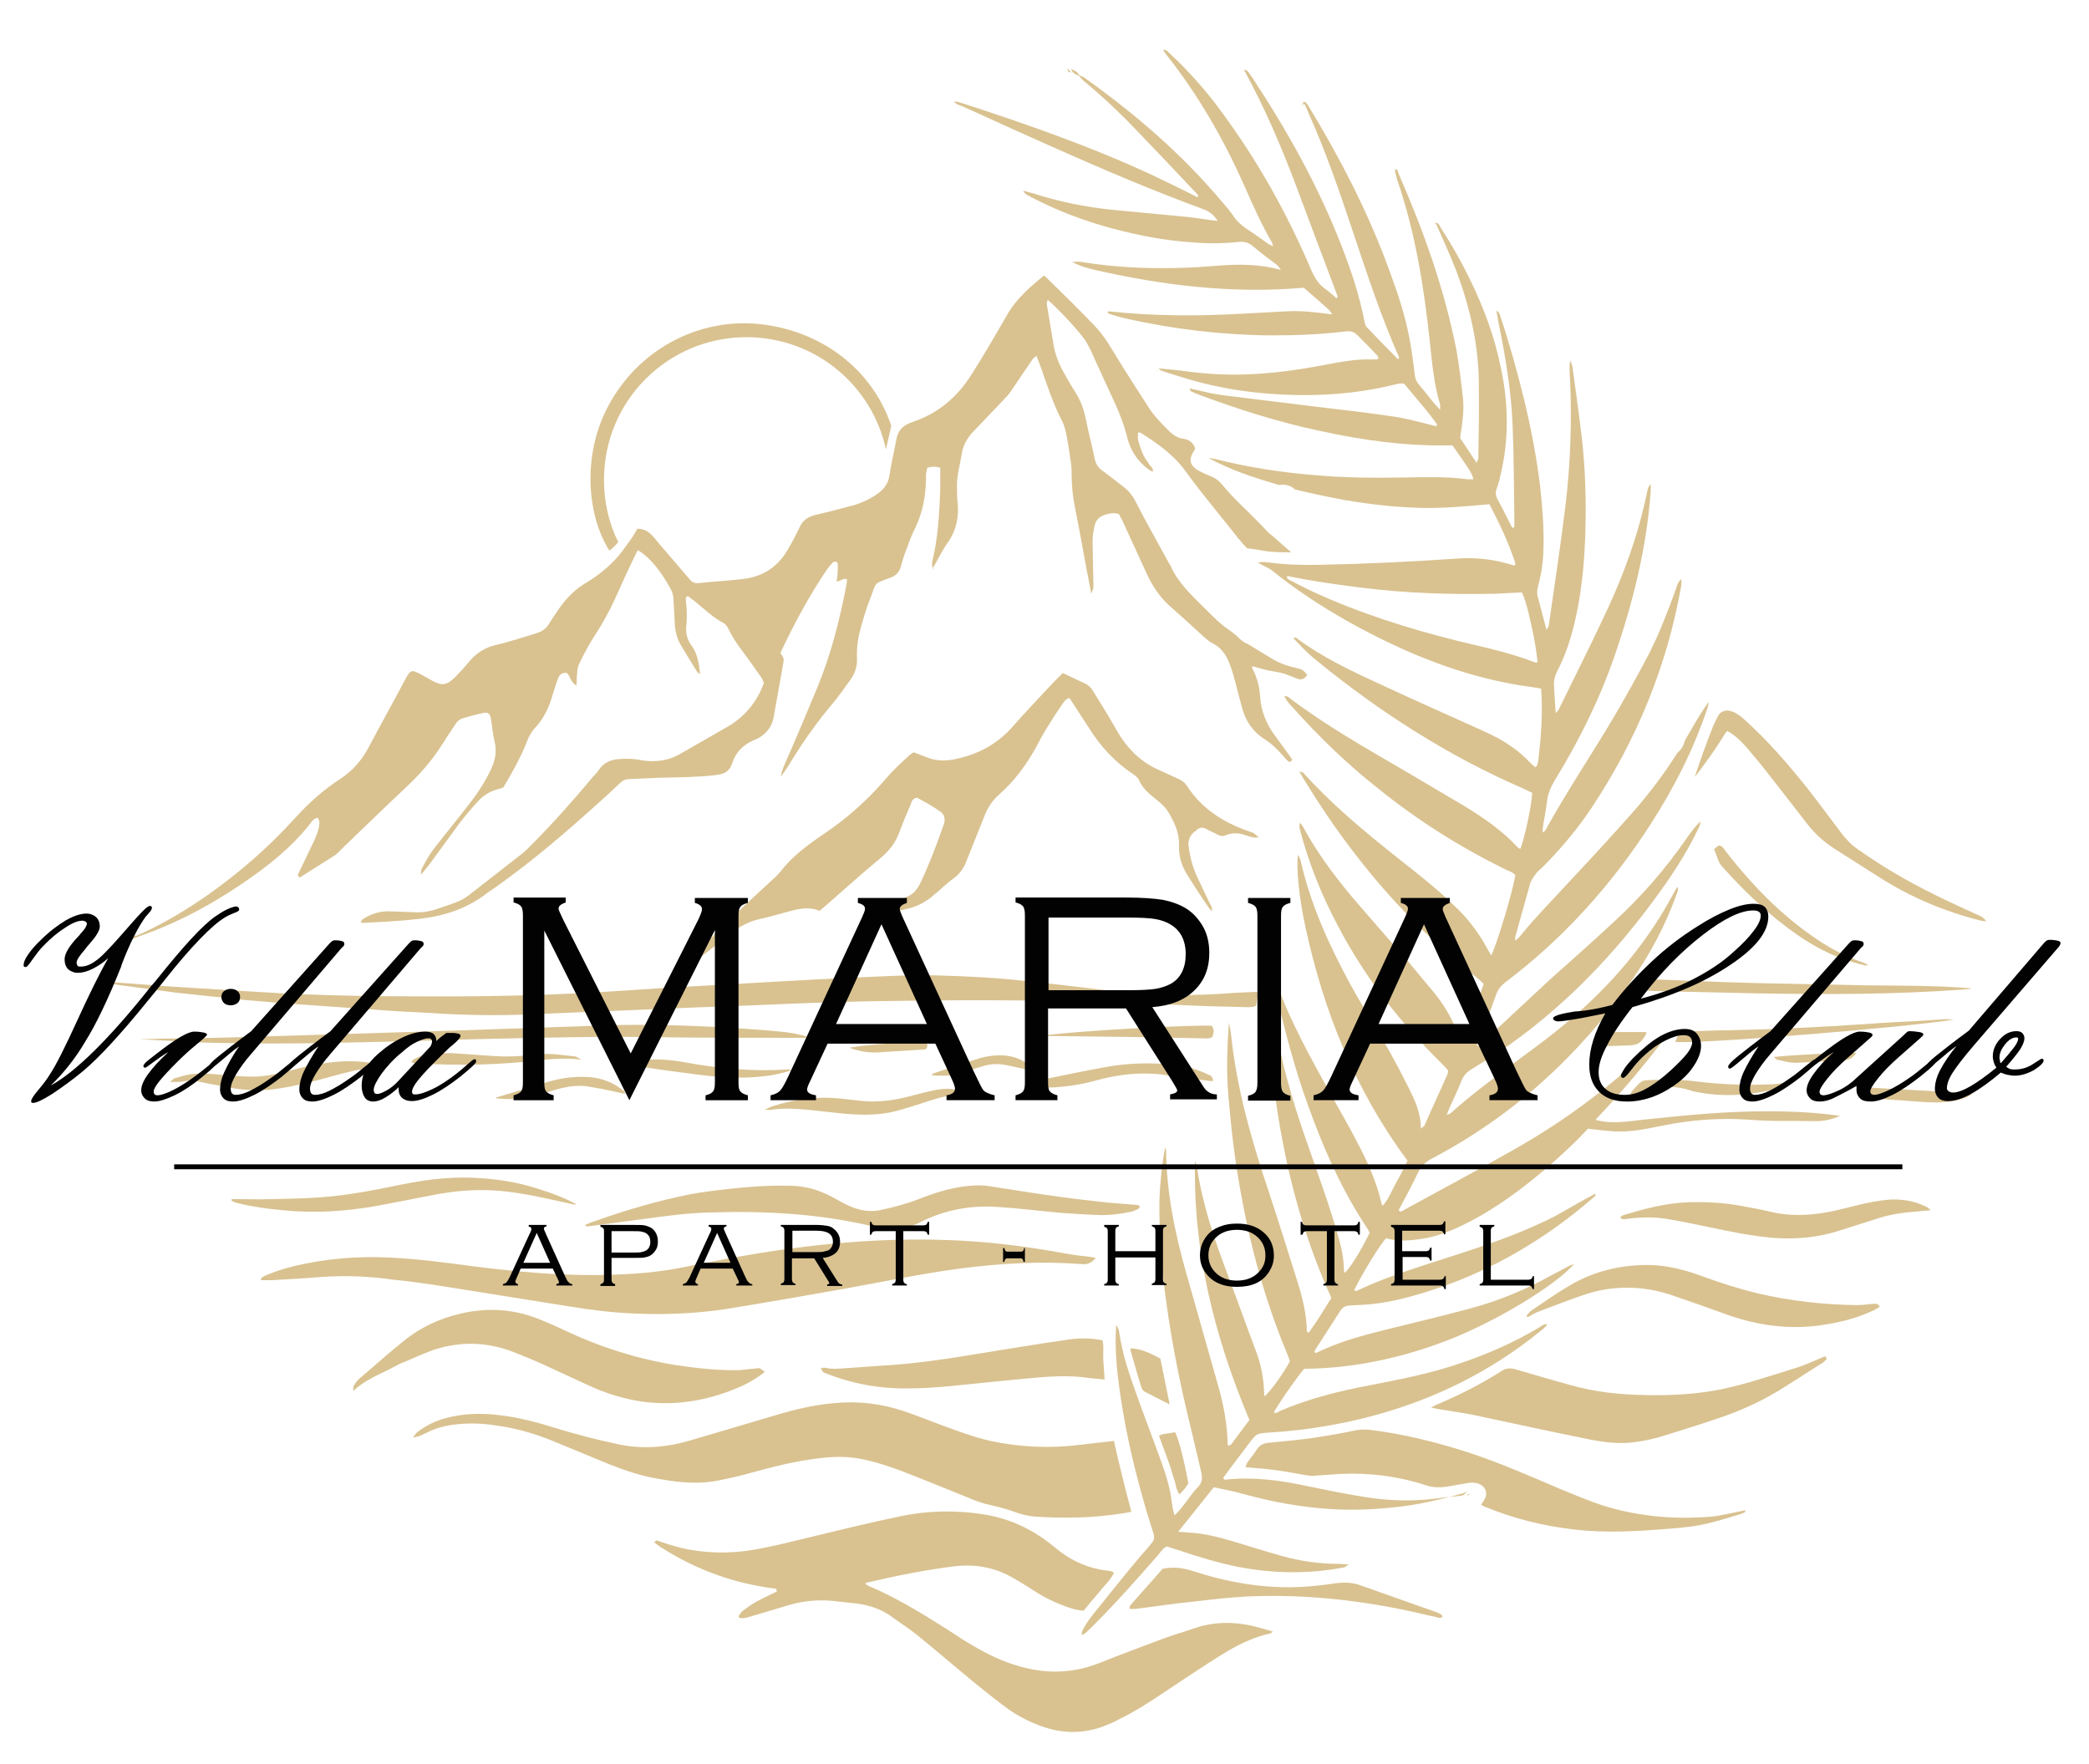 <?xml version="1.0" encoding="UTF-8"?> <!-- Generator: Adobe Illustrator 25.2.1, SVG Export Plug-In . SVG Version: 6.00 Build 0) --> <svg xmlns="http://www.w3.org/2000/svg" xmlns:xlink="http://www.w3.org/1999/xlink" id="Слой_1" x="0px" y="0px" viewBox="0 0 469 396" style="enable-background:new 0 0 469 396;" xml:space="preserve"> <style type="text/css"> .st0{fill:#D9C290;} .st1{fill:#020203;} .st2{fill:none;} </style> <g> <path class="st0" d="M328,335.8c-2.1,0.2-4.1,0.4-6.2,0.7c-5.1,0.6-10.2,0.4-15.3-0.4c-4.4-0.7-8.8-1.6-13.2-2.5 c-6-1.3-12.1-2.1-18.3-1.4c-0.1,0-0.2-0.2-0.4-0.4c0.4-0.5,0.7-1,1.1-1.5c1.5-2,3.1-4.1,4.6-6.1c1.8-2.4,1.8-2.4,4.9-2.6 c8-0.5,15.9-1.8,23.6-3.9c13.5-3.7,25.8-9.8,36.7-18.6c0.6-0.5,1.4-1,1.9-1.8c-0.9-0.1-1.3,0.4-1.8,0.7c-6.2,3.7-12.8,6.5-19.7,8.7 c-6,1.9-12.2,3.1-18.4,4.3c-6.9,1.3-13.7,3-20.2,5.8c-0.4,0.2-0.8,0.6-1.3,0.3c0.7-1.5,5.5-8.4,6.8-9.8c11.1-0.1,21.8-2.4,32.2-6.4 c10.6-4.1,23.8-12,28.4-17.1c-0.5,0.2-0.8,0.2-1.1,0.4c-1.3,0.7-2.5,1.3-3.8,2c-5.9,3.3-12.1,5.9-18.6,7.6 c-6.3,1.7-12.7,3.2-19.1,4.8c-5.2,1.3-10.4,2.7-15.2,5.1c-0.1,0.1-0.3-0.1-0.5-0.1c0.1-0.2,0.1-0.5,0.2-0.6 c1.9-2.9,3.7-5.8,5.6-8.7c0.5-0.8,1.1-1.1,1.9-1.2c0.6,0,1.1-0.1,1.7-0.1c4.1-0.1,8.1-0.8,12.1-1.9c15.5-4.2,29.1-11.8,41.2-22.3 c0.2-0.2,0.6-0.3,0.3-0.8c-0.7,0.4-1.4,0.8-2,1.1c-2.4,1.3-4.7,2.7-7.1,4c-6.3,3.2-12.9,5.6-19.6,7.8c-8.3,2.8-16.8,5.1-24.8,8.9 c-0.1,0.1-0.4-0.1-0.6-0.1c1.8-3.7,6-10.6,7.2-11.7c2.7,0.8,5.5,0.5,8.2,0.1c3.2-0.5,6.2-1.7,9.1-3.1c4.3-2.1,8.2-4.6,12-7.4 c4.7-3.5,9.1-7.3,13.3-11.4c0.9-0.9,1.8-1.8,2.7-2.8c2,0.2,4,0.5,5.9,0.6c3.5,0.2,7-0.5,10.4-1.2c6.7-1.4,13.4-1.9,20.2-1.4 c4.9,0.4,9.9,0.2,14.8,0.3c1.8,0,3.6-0.4,5.3-1.2c-5.1-0.7-10.3-1-15.5-1c-9.7-0.1-19.3,0.9-28.9,1.9c-3.5,0.4-7,1-10.5,0 c5.3-5.6,10.3-11.4,15-17.6c0.2-0.3,0.8-0.6,0.4-1.3c-0.4,0.3-0.7,0.6-1.1,0.9c-1,1-2,2-3.1,3c-9,8.5-18.9,15.7-29.7,21.8 c-8.1,4.6-16.4,9-24.6,13.5c-0.3,0.2-0.7,0.5-1.1,0c1.5-2.8,3-5.6,4.4-8.5c0.7-1.4,1.6-2.3,2.9-3c18.3-9.6,33.1-23.1,44.9-39.9 c4.2-6,7.7-12.5,10.2-19.5c0.2-0.5,0.4-1,0.3-1.6c-0.2,0.1-0.3,0.1-0.3,0.2c-0.3,0.5-0.6,1-0.8,1.4c-5.2,9.7-12,18.1-20.1,25.5 c-4.3,3.9-8.8,7.4-13.5,10.8c-5.6,4.2-11.2,8.2-16.4,12.9c-0.1,0.1-0.4,0.1-0.8,0.3c0.3-0.7,0.4-1.1,0.6-1.5c0.9-2,1.9-4.1,2.7-6.1 c0.5-1.3,1.3-2.1,2.5-2.8c2.7-1.7,5.5-3.3,8.1-5.2c14.4-10.2,26.1-23,36.1-37.5c2.5-3.7,4.8-7.6,6.7-11.6c0.2-0.4,0.2-0.8,0.3-1.2 c-1.3,1.2-2.3,2.6-3.2,3.9c-4.7,6.8-10.1,13-16.2,18.6c-4.7,4.4-9.6,8.7-14.4,13c-5.3,4.9-10.6,9.9-16,14.9c-0.1,0.1-0.2,0-0.4,0 c0.2-0.5,0.3-0.9,0.5-1.4c1.3-3.4,2.6-6.7,3.8-10.1c0.4-1.2,1.1-2,2.1-2.8c13-9.8,23.8-21.8,32.6-35.5c5.3-8.2,9.7-16.9,12.8-26.2 c0.1-0.4,0.2-0.8,0.2-1.2c-1.3,1.8-2.4,3.6-3.5,5.5c-0.6,1-1.2,2.1-1.8,3.1c-0.3,1.1-0.8,2.1-1.7,2.8c-2.9,4.6-6.2,9-9.8,13.1 c-4.4,5-9,10-13.6,14.9c-4.1,4.5-8.4,8.8-12.2,13.5c-0.2,0.2-0.5,0.4-0.8,0.7c0-0.4-0.1-0.6,0-0.9c1.1-3.9,2.2-7.9,3.3-11.8 c0.2-0.8,0.8-1.6,1.3-2.3c0.4-0.6,1-1,1.5-1.5c4.1-4.1,7.8-8.5,11-13.3c10.1-15.2,16.9-31.7,20.1-49.6c0.1-0.5,0.1-1.1,0.1-1.8 c-0.9,0.7-1,1.6-1.3,2.4c-1.8,5-3.7,9.9-6.1,14.6c-2.3,4.4-4.7,8.7-7.2,13c-5.2,8.9-11,17.4-16,26.5c-0.1,0.1-0.3,0.2-0.6,0.4 c0.1-0.8,0.1-1.3,0.2-1.9c0.3-1.7,0.6-3.3,0.8-5c0.2-1.7,0.8-3.2,1.7-4.7c5.4-8.8,10-18,13.4-27.8c4.2-12.1,7.3-24.5,8.2-37.3 c0-0.5,0-1,0-1.5c-0.4,0.4-0.6,0.8-0.7,1.3c-0.4,1.9-0.8,3.7-1.3,5.6c-2.1,8.2-5.2,16-8.8,23.5c-3.2,6.8-6.6,13.5-9.9,20.3 c-0.1,0.2-0.3,0.3-0.6,0.7c-0.1-0.5-0.1-0.8-0.1-1c-0.1-1.6-0.2-3.2-0.3-4.8c-0.1-1.2,0.1-2.3,0.6-3.4c1.9-3.6,3.2-7.5,4.1-11.5 c1.9-8.2,2.4-16.6,2.4-25c0-5.8-0.3-11.5-1-17.2c-0.6-5-1.3-10-2-15c-0.1-0.4-0.3-0.9-0.5-1.3c-0.2,1.5-0.1,2.9,0,4.3 c0.4,9.4,0.1,18.7-1,28c-1.1,9.1-2.5,18.2-3.8,27.3c0,0.2-0.3,0.5-0.5,0.9c-0.7-2.6-1.3-4.9-1.9-7.2c-0.3-0.9-0.2-1.7,0-2.6 c0.7-2.5,1.1-5.1,1.2-7.8c0.2-4.8-0.2-9.6-0.7-14.4c-0.8-6.7-2.1-13.4-3.7-20c-1.5-6.1-3.2-12.2-5.2-18.2c-0.2-0.5-0.2-1.1-0.9-1.4 c0,0.1-0.1,0.2,0,0.2c0.2,1.1,0.4,2.2,0.6,3.3c1.5,7.4,2.7,14.8,3,22.3c0.3,7.4,0.3,14.9,0.4,22.3c0,0.3,0,0.6-0.5,0.6 c-1.1-2.1-2.1-4.3-3.3-6.4c-0.4-0.8-0.5-1.5-0.2-2.3c0.3-0.9,0.6-1.8,0.8-2.8c2-8.1,1.9-16.2,0.2-24.2c-1.4-7.1-3.9-13.8-7.1-20.3 c-1.9-3.9-4-7.6-6.4-11.3c-0.3-0.5-0.5-1.2-1.2-1.2c1.6,3.6,3.2,7.1,4.6,10.7c3,7.9,4.9,16,5.1,24.5c0.1,5.9,0,11.8-0.1,17.7 c0,0.2-0.2,0.5-0.4,1c-1.4-2.1-2.5-3.8-3.7-5.6c0.5-3.2,1-6.3,0.6-9.4c-0.4-3.4-0.8-6.8-1.4-10.2c-2.7-13.8-7.4-26.9-13-39.7 c-0.2-0.4-0.1-1-0.8-1c0,0.2,0,0.3,0,0.5c0.2,0.8,0.4,1.7,0.7,2.5c3.9,11.6,5.8,23.5,7.1,35.6c0.5,4.8,0.9,9.5,2.3,14.2 c0.1,0.3,0,0.6,0,1.2c-0.5-0.6-0.8-0.9-1.1-1.2c-1.2-1.4-2.3-2.9-3.5-4.3c-0.7-0.8-1-1.5-1.1-2.6c-0.3-2.7-0.7-5.4-1.2-8.1 c-1-5.3-2.7-10.3-4.6-15.4c-4.7-12.9-11-25-18.1-36.7c-0.2-0.3-0.4-0.5-0.6-0.8c-0.3,0-0.5,0.1-0.7,0.1c0.8,0.5,0.9,1.4,1.3,2.2 c3.9,8.7,7,17.7,10,26.7c3.2,9.5,6.3,19.1,10.4,28.3c0,0.1-0.1,0.2-0.2,0.5c-2.4-2.4-4.7-4.8-7-7.2c-0.4-0.4-0.5-1-0.6-1.5 c-1.1-5.7-2.9-11.1-5-16.5c-5.2-13.5-12.2-26-20.1-38c-0.4-0.6-0.8-1.2-1.3-1.7c-0.1-0.1-0.3-0.1-0.6-0.1 c4.7,8.6,8.5,17.5,11.9,26.6c3,8.1,6.1,16.2,9.1,24.2c0,0.1-0.1,0.3-0.2,0.5c-0.9-0.8-1.8-1.6-2.8-2.3c-1.3-1-2.1-2.3-2.8-3.8 c-5-11.8-11.1-23-18.6-33.5c-3.9-5.6-8.3-10.8-13.3-15.4c-0.4-0.3-0.6-0.9-1.5-0.8c0.3,0.4,0.5,0.7,0.7,1 c7.2,9.1,12.9,19,17.6,29.6c1.9,4.3,3.8,8.6,6.2,12.7c0.1,0.2,0.1,0.4,0.2,0.8c-0.4-0.2-0.7-0.3-1-0.5c-1.4-1-2.9-2.1-4.3-3 c-1.5-1-2.8-2-3.8-3.6c-0.6-0.9-1.4-1.8-2.1-2.6c-9.1-10.9-19.7-20-31.2-28.2c-0.3-0.2-0.7-0.3-1.1-0.5c0,0,0,0-0.1,0.1 c0,0,0.1-0.1,0.1-0.1c-0.4-0.8-1.1-1.1-1.8-1.4c0.2,0.9,1,1.2,1.7,1.5l0,0c0.5,0.5,0.9,1.1,1.5,1.5c4.1,3.4,8,7.1,11.7,11 c4.4,4.6,8.8,9.2,13.2,13.9c0.2,0.2,0.5,0.4,0.3,0.9c-0.3-0.1-0.5-0.2-0.8-0.4c-3-1.5-6-3-9-4.4c-14.1-6.6-28.8-11.7-43.6-16.5 c-0.4-0.1-0.9-0.2-1.3-0.2c0.4,0.6,1.1,0.8,1.7,1c5.2,2.3,10.3,4.7,15.5,7c11.6,5.2,23.2,10.3,35.1,14.8c1.3,0.5,2.7,1,4,1.5 c1.2,0.5,2.1,1.3,2.9,2.5c-0.7-0.1-1.2-0.1-1.7-0.2c-2.1-0.3-4.1-0.6-6.2-0.8c-4.9-0.5-9.9-0.9-14.8-1.4 c-6.4-0.6-12.6-1.8-18.8-3.8c-0.7-0.2-1.4-0.4-2.2-0.6c0.5,1,1.3,1.1,1.9,1.5c5.9,3.1,12.1,5.4,18.5,7.1c5.7,1.5,11.5,2.6,17.4,3 c3.6,0.3,7.2,0.3,10.8-0.1c1.1-0.1,2,0.2,2.9,0.9c1.8,1.5,3.6,2.9,5.5,4.3c0.3,0.2,0.4,0.5,0.9,1.1c-4.7-1.3-9.1-1.3-13.5-1 c-2.6,0.2-5.1,0.4-7.7,0.5c-7.9,0.3-15.8,0-23.7-1.3c-0.5-0.1-1.1,0-2,0c1.8,1,3.5,1.4,5.1,1.8c15.4,3.5,31,5.4,46.9,4 c1.9,1.6,3.8,3.3,5.7,5c0.2,0.2,0.4,0.6,0.7,1c-3.6-0.5-6.9-0.9-10.3-0.7c-3.1,0.2-6.2,0.3-9.3,0.5c-10.2,0.6-20.4,0.6-30.6-0.5 c-0.1,0-0.2,0.1-0.3,0.2c0.2,0.2,0.4,0.4,0.6,0.4c1.1,0.4,2.3,0.7,3.5,1c10.7,2.4,21.6,3.7,32.5,3.8c5.7,0,11.3-0.2,17-0.9 c1.1-0.1,1.8,0.1,2.6,0.9c1.4,1.4,2.8,2.8,4.2,4.3c0.3,0.3,0.6,0.5,0.3,1.1c-0.4,0-0.9,0-1.3,0c-2.8-0.1-5.6,0.3-8.3,0.8 c-5.2,1-10.4,1.9-15.6,2.3c-5.8,0.5-11.6,0.4-17.5-0.4c-2.2-0.3-4.4-0.5-6.5-0.7c0.2,0.2,0.4,0.4,0.6,0.5c1.4,0.5,2.7,0.9,4.1,1.3 c9.2,3,18.7,4.2,28.3,4.2c7,0,13.9-0.8,20.6-2.5c0.4-0.1,0.9-0.1,1.5-0.1c1.6,1.9,3.1,3.7,4.6,5.5c1,1.2,1.9,2.4,2.8,3.6 c0,0.1,0,0.1,0,0.2c0,0.1-0.1,0.1-0.1,0.3c-0.5-0.1-1-0.2-1.6-0.4c-2.5-0.6-5-1.3-7.5-1.7c-6-0.9-12-1.6-18-2.3 c-7-0.9-14.1-1.7-21.1-2.6c-2.4-0.3-4.8-1-7.2-1.5l0,0c0.1,0.2,0.1,0.5,0.2,0.6c0.4,0.2,0.9,0.4,1.3,0.6c9.1,3.4,18.4,6.4,28,8.4 c9.2,2,18.4,3.3,27.8,3.2c0.6,0,1.1,0,1.7,0c0.9,1.3,1.7,2.4,2.5,3.6c0.8,1.2,1.8,2.4,2.2,4c-0.6,0-1,0-1.3,0 c-4.6-0.6-9.3-0.5-13.9-0.4c-6.7,0.1-13.4,0.1-20.1-0.5c-7.7-0.6-15.4-1.8-22.9-3.7c-0.4-0.1-0.9-0.1-1.3-0.2 c4.7,2.6,9.8,4.3,14.9,5.8c0.3,0.1,0.6,0.2,0.9,0.3c1.2-0.2,2.4,0,3.3,0.7c0.1,0.1,0.2,0.2,0.4,0.3c3.7,0.9,7.5,1.7,11.3,2.4 c5.3,0.9,10.6,1.5,16,1.7c5.4,0.2,10.8-0.3,16.3-0.8c2.3,4.4,4.3,8.7,5.8,13.2c0.1,0.2-0.1,0.4-0.2,0.6c-4.2-1.4-8.5-1.9-12.8-1.6 c-10.2,0.7-20.4,1.2-30.7,1.4c-3.8,0.1-7.7,0-11.5-0.5c-0.8-0.1-1.6-0.2-2.6,0c1.1,0.7,2.3,1.1,3.2,1.8c9.1,7.3,19.1,13,29.7,17.8 c8.8,3.9,17.9,6.8,27.5,8.2c1,0.1,2,0.3,3.2,0.5c0.4,5.4,0,10.6-0.6,15.9c-0.1,0.6-0.1,1.2-0.6,1.7c-0.2,0-0.3,0-0.3-0.1 c-0.3-0.3-0.6-0.5-0.9-0.8c-2.4-2.6-5.3-4.6-8.5-6.2c-1.4-0.7-2.8-1.3-4.1-1.9c-7.1-3.2-14.3-6.4-21.4-9.7 c-6.3-2.9-12.6-5.9-18.2-10c-0.2-0.2-0.5-0.6-1-0.2c1.7,1.8,3.3,3.5,5.2,5c14.2,11.6,29.5,21.4,46.3,28.7c0.7,0.3,1.4,0.7,2.1,1 c-0.1,2.8-1.9,11-2.7,12.6c-0.2-0.1-0.4-0.2-0.6-0.4c-3.4-3.7-7.5-6.5-11.7-9.1c-4.4-2.6-8.8-5.2-13.2-7.8 c-9.1-5.3-18.3-10.5-26.7-16.9c-0.2-0.1-0.4-0.1-0.8-0.2c0.5,1.1,1.2,1.9,1.9,2.6c5.9,6.6,12.3,12.8,19.3,18.3 c8.8,7.1,18.3,13.1,28.5,18.1c0.8,0.4,1.7,0.6,2.2,1.3c-0.6,3.8-4.2,15.7-5.4,18c-0.4-0.7-0.8-1.3-1.1-1.9 c-1.7-3.1-3.8-5.9-6.3-8.4c-1.7-1.6-3.3-3.2-5.1-4.7c-2.9-2.5-5.9-4.8-8.9-7.2c-7.3-5.8-14.5-11.8-20.8-18.8 c-0.1-0.1-0.3-0.1-0.9-0.3c0.7,1.2,1.2,2.1,1.8,3c10.3,16.7,22.9,31.4,38.3,43.5c0.4,0.3,0.8,0.7,1.3,1.2c-1.4,4.2-3,8.3-4.6,12.4 c-0.1,0.2-0.3,0.3-0.6,0.4c-0.1-0.4-0.3-0.7-0.4-1c-1.2-3.6-3.1-6.8-5.5-9.8c-2-2.4-4-4.8-6-7.2c-4.2-4.8-8.4-9.6-12.6-14.5 c-4-4.8-7.7-9.8-10.7-15.3c-0.2-0.4-0.5-0.8-0.8-1.2c-0.2,0.5-0.2,1-0.1,1.4c2,7.6,4.9,14.9,8.6,21.8c6,11.5,13.9,21.6,23.1,30.7 c0.6,0.6,1.1,1.1,1.6,1.7c0,0.3,0,0.6-0.1,0.8c-1.7,3.9-3.5,7.7-5.2,11.6c-0.1,0.2-0.4,0.3-0.8,0.7c0-3.6-1.4-6.5-2.8-9.3 c-2.6-5.2-5.4-10.3-8.5-15.3c-1.6-2.7-3.3-5.5-4.8-8.3c-4.7-8.7-8.7-17.6-10.9-27.3c-0.1-0.4-0.3-0.7-0.6-1.3 c-0.4,2.8,0.2,9.5,1.7,16.3c4.1,19,11.2,36.6,22.9,52.4c-0.9,1.8-1.7,3.5-2.7,5.2c-0.9,1.6-1.5,3.4-2.9,4.9 c-0.2-0.4-0.3-0.6-0.3-0.8c-1.1-4.6-3-8.9-5.2-13.1c-1.9-3.7-4-7.3-6-10.9c-4.7-8.5-9.5-17-12.7-26.3c-0.1-0.3-0.4-0.7-0.6-1 c-0.1,0.2-0.2,0.2-0.1,0.3c0.3,1.2,0.6,2.5,0.9,3.7c2,8.6,4.2,17.1,7.2,25.4c3.5,9.8,7.7,19.3,13.5,28c0.2,0.3,0.3,0.6,0.4,0.8 c-2.1,4.2-4.2,7.6-5.6,9c-0.1-0.4-0.2-0.6-0.2-0.9c0-2.6-0.6-5.1-1.3-7.5c-2-7-4.5-13.8-6.9-20.7c-3.5-9.9-6.4-19.9-7.7-30.4 c-0.1-0.8-0.3-1.5-0.4-2.3c-0.6,3.6-0.6,10.3,0.7,20.6c2.1,16.2,6,31.8,12.8,46.8c-1.6,2.6-3.2,5.2-5,7.7c-0.1,0.1-0.3,0-0.4,0 c0-0.1-0.1-0.3-0.1-0.4c-0.1-3.6-0.9-7.1-2-10.6c-2.1-6.7-4.2-13.4-6.4-20.1c-3.9-11.6-7.3-23.3-8.6-35.6c-0.1-0.9-0.3-1.9-0.5-2.8 c-0.4,5.5-0.6,11.1-0.1,16.6c0.6,7.1,1.4,14.1,2.7,21.2c2.2,12.4,5.5,24.5,10.3,36.1c0.3,0.7,0.6,1.5,0.8,2.1 c-1.3,2.5-4.2,6.6-5.7,7.9c-0.1-0.4-0.1-0.7-0.1-1c-0.1-3.1-0.7-6.2-1.8-9.1c-2.2-5.8-4.2-11.5-6.4-17.3 c-2.9-7.7-5.6-15.5-6.8-23.7c-0.1-0.6-0.3-1.2-0.5-1.8c-0.5,20.4,4.4,39.6,12.2,58.2c-1.4,1.9-2.8,3.7-4.1,5.5 c-0.1,0.1-0.4,0.2-0.7,0.3c-0.1-0.5-0.1-0.9-0.1-1.3c-0.2-4-0.9-7.9-2-11.8c-2.4-8.5-4.8-16.9-7.2-25.4c-2.6-9.1-4.5-18.3-4.6-27.8 c0-0.2-0.1-0.4-0.2-0.7c-0.7,3.3-1.2,8.5-1.3,11.8c-0.1,7.9,0.5,15.7,1.6,23.4c1.3,9.4,3.2,18.7,5.5,28c0.8,3.3,1.5,6.5,2.3,9.8 c0.3,1.3,0.2,2.3-0.8,3.3c-1,1-1.8,2.2-2.7,3.4c-0.7,0.9-1.4,1.9-2.5,2.9c-0.2-0.6-0.3-1.1-0.4-1.5c-0.2-1.1-0.3-2.2-0.5-3.3 c-0.6-3.2-1.7-6.2-2.8-9.2c-1.6-4.4-3.3-8.8-4.9-13.3c-1.6-4.4-3.1-8.9-3.8-13.6c-0.1-0.6-0.2-1.2-0.7-1.8 c-0.4,5.6,0.2,10.9,1,16.2c1.3,8.8,3.4,17.4,5.9,25.9c0.5,1.6,1,3.2,1.5,4.8c0.2,0.8,0.1,1.4-0.4,2c-0.8,1-1.7,2-2.5,2.9 c-3.7,4.4-7.3,8.9-10.9,13.4c-0.8,1-1.5,2.1-2.1,3.2c-0.2,0.3-0.2,0.7-0.3,1.2c0.4-0.2,0.7-0.3,0.8-0.4c0.7-0.6,1.3-1.2,1.9-1.8 c5.1-5.1,9.9-10.5,14.6-15.9c0.6-0.7,1-1.5,1.9-1.8c0.8,0.3,1.6,0.5,2.5,0.8c4.5,1.5,9,2.9,13.6,3.8c7.9,1.5,15.7,1.6,23.6,0.1 c0.3,0,0.5-0.3,1.1-0.7c-1,0-1.5-0.1-2.1-0.1c-4.4,0-8.8-0.6-13-1.8c-3.7-1-7.3-2.2-11-3.3c-3.1-0.9-6.2-1.7-9.4-1.9 c-0.8-0.1-1.6-0.1-2.8-0.2c2.8-3.5,5.4-6.7,8-10c2.3,0.5,4.5,0.9,6.6,1.5c6.5,1.8,13.1,3,19.8,3.4c4.7,0.3,9.4,0.1,14.1-0.4 c5.3-0.5,10.5-1.8,15.7-3.2c0.3-0.1,0.5-0.3,0.7-0.4C328.7,335.8,328.3,335.7,328,335.8z M344.6,148.7c-5.6-2.2-11.5-3.4-17.3-4.8 c-11.1-2.8-22-6.2-32.4-11c-1.8-0.8-3.6-1.8-5.4-2.7c-0.4-0.2-0.7-0.4-0.5-0.9c5.7,1.2,11.5,2,17.2,2.7c9.8,1.2,19.6,1.5,29.4,1.3 c2-0.1,4-0.2,6.1-0.3c1.1,2.5,1.6,5.2,2.2,7.8c0.6,2.6,1,5.2,1.3,7.8C345.1,148.7,344.8,148.8,344.6,148.7z"></path> <path class="st0" d="M268,365.6c-2,0.7-4.1,1.3-6.1,2c-5.1,1.9-10.2,3.8-15.2,5.8c-5.1,2-10.4,2.4-15.8,1.2 c-4.1-0.9-7.9-2.5-11.5-4.6c-2.4-1.3-4.6-2.8-6.9-4.3c-5.7-3.6-11.4-7.1-17.6-9.7c-0.2-0.1-0.4-0.3-0.7-0.5 c0.4-0.2,0.6-0.3,0.9-0.3c6.4-1.5,12.9-2.8,19.5-3.6c4.7-0.5,9.1,0.4,13.1,2.8c1.1,0.6,2.2,1.3,3.3,2c2.4,1.6,4.9,3,7.6,4 c1.5,0.6,3,1.1,4.7,1.2c1.1-1.4,2.3-2.8,3.5-4.2c1.1-1.4,2.5-2.6,3.3-4.3c-0.3-0.2-0.4-0.3-0.5-0.3c-0.4-0.1-0.8-0.2-1.2-0.2 c-3.8-0.5-7.2-1.9-10.3-4.2c-0.8-0.6-1.6-1.3-2.4-1.9c-4.4-3.4-9.2-5.6-14.7-6.5c-6.3-1-12.6-0.9-18.8,0.4 c-6.3,1.3-12.5,2.8-18.7,4.3c-5.1,1.2-10.2,2.6-15.4,3.4c-4.2,0.6-8.4,0.6-12.7-0.1c-2.5-0.4-4.8-1.1-7.2-1.9 c-0.4-0.1-0.8-0.6-1.3,0.2c0.6,0.4,1.1,0.9,1.7,1.2c7.7,4.9,16,7.9,25,9.1c0.3,0,0.8-0.1,0.8,0.7c-1,0.5-2.1,1-3.1,1.5 c-1.1,0.6-2.2,1.1-3.1,1.8c-0.9,0.7-2.1,1.2-2.4,2.5c0.9,0.4,1.7,0.1,2.4-0.1c3.1-0.9,6.3-1.9,9.4-2.8c3-0.8,6.1-1.1,9.3-0.8 c1.8,0.2,3.7,0.4,5.5,0.6c2.9,0.4,5.6,1.3,8,3.1c1.9,1.4,4,2.7,5.8,4.2c4.4,3.6,8.7,7.3,13.1,10.9c2.2,1.8,4.5,3.6,6.8,5.3 c2.3,1.7,4.9,3,7.6,4c4.9,1.8,9.9,1.8,14.7-0.2c1-0.4,1.9-0.8,2.8-1.3c3.7-1.8,7.1-4,10.5-6.3c4.1-2.7,8.2-5.5,12.4-8.1 c3.5-2.2,7.1-4,11.1-4.9c0.1,0,0.3-0.2,0.6-0.4c-1-0.3-1.9-0.6-2.8-0.8C277.9,364,272.9,363.9,268,365.6z"></path> <path class="st0" d="M161.2,332.4c2.4-0.5,4.8-1,7.2-1.7c5.1-1.4,10.2-2.7,15.4-3.3c3.1-0.4,6.2-0.5,9.3,0.1 c3.2,0.6,6.2,1.6,9.2,2.7c5.4,2.1,10.8,4.3,16.2,6.5c1.3,0.5,2.5,0.9,3.9,1.2c1.8,0.4,3.6,0.9,5.3,1.5c1.6,0.6,3.2,1,4.9,1.1 c6.4,0.4,12.8,0.3,19.1-0.7c0.7-0.1,1.4-0.2,2.3-0.4c-1.4-5.3-2.7-10.4-3.9-15.9c-2.9,0.3-5.4,0.6-7.9,0.9 c-6.6,0.8-13.2,0.5-19.8-0.9c-3.9-0.9-7.6-2.3-11.4-3.7c-2.7-1-5.4-2.1-8.1-3c-5.1-1.7-10.2-2.3-15.6-1.8 c-4.5,0.4-8.8,1.4-13.1,2.7c-6.4,1.9-12.8,3.8-19.3,5.7c-5.4,1.6-10.8,2-16.3,0.8c-4.7-1-9.3-2.2-13.9-3.6 c-4.1-1.3-8.3-2.4-12.6-2.9c-4.1-0.5-8.1-0.4-12.1,0.7c-2.3,0.6-4.5,1.7-6.4,3.2c-0.3,0.2-0.4,0.6-0.9,1.1c1.4-0.1,2.3-0.7,3.2-1.1 c1.7-0.9,3.6-1.4,5.5-1.7c3.5-0.5,7-0.4,10.5,0.2c4.2,0.6,8.3,1.8,12.2,3.4c4.2,1.7,8.4,3.5,12.6,5.2c3.8,1.5,7.6,2.8,11.7,3.4 C152.8,332.9,157,333.2,161.2,332.4z"></path> <path class="st0" d="M268.1,186.8c0.3-0.2,0.5-0.4,0.7-0.6c0.6-0.4,1.1-0.5,1.8-0.2c0.9,0.5,1.9,0.9,2.8,1.4 c0.6,0.3,1.2,0.4,1.8,0.1c1.5-0.6,3-0.5,4.4,0c0.6,0.2,1.2,0.4,1.8,0.5c0.2,0.1,0.5,0,1.2,0c-0.6-0.5-0.9-0.8-1.2-1 c-0.8-0.3-1.6-0.6-2.5-0.9c-5-2-9.3-4.9-12.3-9.5c-0.5-0.8-1.2-1.4-2.2-1.8c-1.3-0.6-2.6-1.2-3.9-1.8c-4.3-1.8-7.4-4.9-9.7-8.9 c-1.7-3-3.5-5.9-5.3-8.8c-0.4-0.7-0.9-1.3-1.6-1.7c-1.7-0.8-3.4-1.6-5.3-2.5c-0.7,0.7-1.3,1.3-1.9,1.9c-3.2,3.4-6.5,6.9-9.6,10.4 c-3.5,3.9-7.9,6.1-13,7.1c-2.1,0.4-4.1,0.3-6.1-0.5c-0.9-0.4-1.9-0.7-2.9-1.1c-0.5,0.3-0.9,0.6-1.2,0.9c-1.7,1.6-3.4,3.1-4.9,4.9 c-4.2,4.9-8.9,9.1-14.3,12.7c-3.5,2.4-6.9,4.9-9.5,8.3c-0.2,0.3-0.6,0.6-0.8,0.9c-2.9,2.7-5.9,5.4-8.8,8.2 c-4.3,4.1-8.5,8.3-12.7,12.4c-0.5,0.5-0.5,0.5-0.8,1.6c0.6-0.5,1.2-0.9,1.8-1.3c3.5-2.7,7-5.4,10.4-8.1c1.9-1.5,4-2.6,6.4-3.1 c2.2-0.5,4.3-1.1,6.5-1.7c2.3-0.6,4.5-1.1,6.8-0.1c0.7-0.6,1.4-1.2,2.1-1.8c3.8-3.3,7.5-6.7,11.4-9.9c2-1.6,3.5-3.5,4.4-5.9 c0.8-2.2,1.7-4.3,2.6-6.4c0.2-0.6,0.4-1.3,1.4-1.4c1.7,0.9,3.5,1.9,5.2,3.1c0.9,0.6,1.1,1.5,0.9,2.5c-0.1,0.3-0.2,0.6-0.3,0.9 c-1.5,4.3-3.1,8.5-5.1,12.7c-0.7,1.4-1.5,2.4-2.9,3c-1.9,0.9-3.7,1.8-5.6,2.8c-0.8,0.4-1.7,0.8-2.5,1.7c0.5,0,0.8,0.1,1.1,0 c2.2-0.5,4.5-1.2,6.7-1.7c2.4-0.5,4.5-1.6,6.3-3.2c1.5-1.2,2.8-2.6,4.4-3.7c1.5-1.1,2.4-2.5,3-4.2c1.3-3.3,2.7-6.7,4-10 c0.7-1.8,1.8-3.4,3.3-4.7c3.4-3,6-6.6,8.2-10.5c0.7-1.3,1.4-2.7,2.2-4c1.1-1.8,2.3-3.7,3.5-5.4c0.4-0.6,0.8-1.4,1.8-1.7 c1.4,2.2,2.9,4.4,4.3,6.6c2.6,4.2,5.9,7.8,10,10.5c0.6,0.4,1.2,0.9,1.4,1.5c0.8,1.8,2.3,3,3.8,4.2c0.9,0.7,1.9,1.6,2.5,2.5 c1.5,2.4,2.7,4.9,2.6,7.8c-0.1,2.6,0.7,4.9,2.1,7c1.5,2.4,3,4.7,4.6,7c0.2,0.3,0.4,0.5,0.7,0.8c0.1-0.7-0.1-1.2-0.4-1.6 c-1-2-1.9-4-2.9-6.1c-1.1-2.3-1.7-4.8-2-7.4C266.9,188.4,267.2,187.5,268.1,186.8z"></path> <path class="st0" d="M101.5,289.1c8.8,1.4,17.5,2.8,26.3,4.2c4.9,0.8,9.8,1.4,14.8,1.6c6.8,0.3,13.6,0,20.3-1 c8.6-1.4,17.2-2.9,25.7-4.4c9-1.6,17.9-3.5,26.9-4.7c9.1-1.2,18.3-1.7,27.5-1c1.1,0.1,2-0.2,3-1.4c-0.9-0.2-1.3-0.2-1.8-0.3 c-2.1-0.2-4.1-0.5-6.2-0.9c-8.3-1.5-16.7-2.5-25.1-2.8c-10.8-0.4-21.6,0.2-32.3,1.5c-9,1.1-17.8,2.7-26.7,4.5 c-2.8,0.6-5.7,1-8.5,1.3c-12.9,1.2-25.6,0.3-38.3-1.3c-6.7-0.9-13.3-1.8-20.1-2.1c-7-0.3-14,0.3-20.8,1.9c-2.4,0.6-4.7,1.3-6.9,2.3 c-0.3,0.2-0.8,0.3-0.7,0.9c0.9,0,1.7,0,2.6,0c3.6-0.2,7.1-0.4,10.7-0.7c5.5-0.4,10.9-0.2,16.4,0.6 C92.7,287.7,97.1,288.4,101.5,289.1z"></path> <path class="st0" d="M55,224.5c4.6,0.4,9.2,0.8,13.9,1.1c6.1,0.4,12.3,0.9,18.4,1.3c4.1,0.3,8.1,0.4,12.2,0.7 c7.5,0.4,15,0.4,22.5,0c4.8-0.2,9.6-0.4,14.4-0.6c9.2-0.4,18.4-0.8,27.5-1.1c10.2-0.4,20.4-0.9,30.7-1.1 c17.7-0.3,35.5-0.4,53.2,0.2c6.2,0.2,12.5,0.4,18.7,0.7c4.3,0.2,8.6,0.3,12.9,0.4c0.9,0,1.8,0.1,2.6-0.3c0.2-0.9,0.3-1.9,0.5-3 c-0.4-0.1-0.6-0.2-0.9-0.1c-1.5,0.1-3,0.1-4.5,0.2c-8.8,0.7-17.6,0.7-26.3-0.3c-7-0.8-14-1.7-20.9-2.4c-6.2-0.7-12.4-1-18.7-1.2 c-6.6-0.2-13.3,0.2-19.9,0.5c-11.1,0.5-22.2,1.2-33.3,1.8c-3,0.2-5.9,0.3-8.9,0.5c-6.5,0.4-12.9,0.9-19.4,1.2 c-10.1,0.5-20.1,0.7-30.2,0.7c-13.8,0-27.6-0.1-41.4-1c-6.5-0.4-13.1-0.8-19.6-1.2c-3.1-0.2-6.2-0.5-9.3-0.7 c-1.8-0.1-3.5-0.3-5.3-0.4c0.8,0.4,1.7,0.6,2.5,0.7c4.5,0.6,9,1.2,13.5,1.8C45,223.4,50,224,55,224.5z"></path> <path class="st0" d="M390.7,339.3c-2.2,0.4-4.4,1-6.6,1.2c-7.2,0.6-14.4,0.1-21.4-1.7c-4.4-1.1-8.4-2.9-12.6-4.6 c-6.8-2.9-13.6-5.9-20.7-8.2c-7.2-2.3-14.4-4.1-21.9-5c-1.2-0.1-2.4-0.1-3.6,0.2c-3.2,0.7-6.4,1.2-9.7,1.7c-3.1,0.4-6.2,0.7-9.3,1 c-1.2,0.1-2.1,0.5-2.8,1.6c-0.6,1-1.4,1.9-2.1,2.9c-0.2,0.3-0.2,0.7-0.4,1c2.2,0.2,4.3,0.3,6.4,0.6c2.4,0.3,4.9,0.8,7.3,1.2 c0.6,0.1,1.3,0.2,1.9,0.1c1.9-0.1,3.8-0.3,5.7-0.4c6.5-0.3,12.9,0.5,19.1,2.5c1.7,0.6,3.4,0.6,5.2,0.3c1.3-0.2,2.7-0.5,4-0.7 c1-0.2,1.9-0.2,2.8,0.1c1.5,0.6,2.1,2.1,1.3,3.5c-0.2,0.4-0.5,0.8-0.8,1.2c0.3,0.2,0.5,0.3,0.7,0.4c6.5,2.7,13.3,4.4,20.4,5.2 c7,0.8,14,0.4,21.1-0.2c1.7-0.1,3.3-0.3,5-0.5c3.8-0.5,7.5-1.7,11.1-2.8c0.4-0.1,0.7-0.3,1.1-0.5c-0.1-0.1-0.1-0.2-0.2-0.4 C391.4,339.2,391.1,339.2,390.7,339.3z"></path> <path class="st0" d="M115.2,303.5c2.3,0.9,4.5,1.8,6.7,2.8c3.5,1.6,6.9,3.2,10.4,4.8c3.9,1.8,7.9,3,12.1,3.6 c7.8,1,15.3-0.4,22.5-3.7c1.6-0.8,3.2-1.7,4.8-3c-1.1-0.9-1.1-0.9-1.8-0.8c-1.3,0.1-2.5,0.3-3.8,0.4c-4.8,0.1-9.5-0.4-14.2-1.1 c-8.8-1.4-17.3-4.1-25.5-8c-2.1-1-4.2-1.9-6.3-2.7c-5.5-2-11-2.2-16.7-0.9c-4.6,1.1-8.9,3-12.7,6.1c-3.4,2.7-6.7,5.7-10,8.5 c-0.5,0.4-0.9,1-1.3,1.6c-0.1,0.2-0.1,0.6-0.1,1.2c2.7-2.6,5.9-3.7,8.9-5.3c0.8-0.4,1.6-0.9,2.5-1.2c2.2-0.9,4.3-1.9,6.5-2.7 C103.2,301.1,109.2,301.2,115.2,303.5z"></path> <path class="st0" d="M409.7,304.5c-0.7,0.3-1.4,0.6-2.1,0.9c-1.3,0.5-2.5,1.1-3.8,1.5c-3.4,1.1-6.9,2.2-10.3,3.2 c-3.1,0.9-6.1,1.7-9.3,2.2c-4.9,0.8-9.8,1-14.8,0.9c-5.8-0.1-11.5-0.7-17-2.3c-4.1-1.1-8.1-2.3-12.2-3.5c-1.1-0.3-2.1-0.3-3.1,0.4 c-4.5,2.9-9.3,5.3-14.2,7.4c-0.4,0.1-0.7,0.3-1.6,0.8c1.2,0.3,1.9,0.4,2.6,0.5c2.4,0.4,4.7,0.7,7.1,1.2c8.4,1.8,16.7,3.6,25.1,5.3 c3.8,0.8,7.6,1.3,11.4,0.7c2-0.3,3.9-0.7,5.8-1.3c4.2-1.3,8.4-2.6,12.5-4c5.4-1.8,10.5-4.2,15.3-7.3c2.6-1.6,5.1-3.3,7.7-4.9 c0.3-0.2,0.7-0.4,0.9-0.7C410.1,305.3,410.3,304.9,409.7,304.5z"></path> <path class="st0" d="M255.9,271c-0.1-0.5-0.5-0.5-0.8-0.5c-2.1-0.2-4.1-0.3-6.2-0.5c-3.7-0.4-7.3-0.8-10.9-1.3 c-5.3-0.7-10.6-1.6-15.9-2.4c-2-0.3-4-0.2-6,0.1c-3.5,0.5-6.8,1.6-10.1,2.9c-2.6,1-5.3,1.7-8,2.3c-2.6,0.6-4.9,0.2-7.2-0.8 c-1.4-0.6-2.7-1.4-4-2.1c-3-1.6-6.2-2.5-9.6-2.5c-4.5-0.1-8.9,0.2-13.4,0.7c-2.9,0.3-5.9,0.7-8.8,1.2c-7.4,1.5-14.6,3.6-21.6,6.1 c-0.7,0.2-1.3,0.5-2,0.8c0,0.1,0.1,0.2,0.1,0.3c0.2,0,0.5,0,0.7,0c4-0.5,8.1-1.1,12.1-1.6c5.1-0.7,10.1-1.4,15.3-1.5 c12.3-0.4,24.6,0.3,36.7,3.2c3.7,0.9,7.2,0.6,10.5-1.1c5.6-2.8,11.5-3.8,17.7-3.3c4.6,0.3,9.2,0.9,13.8,1.3 c2.9,0.2,5.9,0.4,8.8,0.5c2.5,0,4.9-0.3,7.4-0.9C254.9,271.6,255.6,271.6,255.9,271z"></path> <path class="st0" d="M247.5,300.9c-3-0.6-5.9-0.5-8.7,0c-6.4,0.9-12.8,2-19.1,3c-7.2,1.2-14.5,2.3-21.8,2.7 c-2.9,0.2-5.7,0.4-8.6,0.6c-1.3,0.1-2.5,0.2-3.8-0.1c-0.4-0.1-0.7,0-1.2,0c0.4,0.9,0.4,0.9,0.8,1.1c6,2.4,12.2,3.6,18.7,3.5 c6.5,0,12.9-0.9,19.3-1.5c4-0.4,7.9-0.8,11.9-1.1c3.3-0.2,6.5-0.2,9.8,0.3c1,0.1,2,0.2,3.2,0.3c-0.1-1.6-0.2-3-0.3-4.4 C247.6,303.8,247.9,302.3,247.5,300.9z"></path> <path class="st0" d="M420.7,292.7c-1.3,0.1-2.5,0.3-3.8,0.3c-7.4-0.1-14.8-0.9-22.1-2.6c-4.2-1-8.3-2.3-12.4-3.8 c-3.8-1.4-7.8-2.5-11.9-2.6c-6.4-0.1-12.5,1.3-18.1,4.6c-2.9,1.7-5.6,3.6-8.4,5.5c-0.5,0.3-0.9,0.8-1.3,1.3 c0.1,0.1,0.2,0.2,0.3,0.3c0.8-0.4,1.5-0.9,2.3-1.2c3.5-1.3,7-2.7,10.6-3.9c2.7-0.9,5.5-1.4,8.5-1.5c3.9-0.1,7.6,0.5,11.3,1.8 c4.1,1.4,8.1,2.8,12.2,4.3c7.1,2.5,14.3,3.4,21.7,2.2c3.9-0.6,7.7-1.6,11.2-3.3c0.4-0.2,0.8-0.5,1.2-0.7 C421.7,292.6,421.1,292.7,420.7,292.7z"></path> <path class="st0" d="M443.8,205.3c-6.4-2.9-12.8-5.9-18.8-9.5c-2.7-1.6-5.4-3.4-8-5.2c-1.5-1-2.6-2.3-3.7-3.7 c-2.5-3.3-5-6.7-7.5-9.9c-4.3-5.4-8.9-10.7-14.1-15.4c-2.5-2.3-4.3-2.5-5.5-1.5c-0.5,0.4-1.3,2.4-1.5,2.7c-1.4,3.5-3,7.9-4.2,11.6 c0.1,0,2.2-2.9,2.2-2.9c2-2.7,2.9-4.1,4.6-6.8c0.1-0.2,0.3-0.3,0.5-0.6c1.8,1,3.2,2.4,4.5,3.9c1.8,2.1,3.6,4.3,5.3,6.5 c2.8,3.6,5.6,7.2,8.4,10.8c1.7,2.1,3.7,3.9,6.1,5.4c3.3,2.1,6.6,4.2,9.9,6.3c7.1,4.5,14.7,7.7,22.8,9.7c0.4,0.1,0.7,0.1,1.1,0.1 C445.4,206,444.6,205.6,443.8,205.3z"></path> <path class="st0" d="M80.7,234c11.7-0.2,23.3-0.7,35-0.9c9.3-0.2,18.7-0.4,28-0.3c12.3,0.2,24.6,0.2,36.9,0.2 c0.4,0,0.8-0.1,1.2-0.1c-2.2-0.7-4.4-1.1-6.6-1.3c-3.9-0.4-7.8-0.6-11.7-0.9c-9.2-0.5-18.4-0.8-27.6-0.5 c-8.7,0.3-17.4,0.6-26.1,0.9c-6.1,0.2-12.3,0.4-18.4,0.6c-13.1,0.4-26.2,0.8-39.3,1.2c-6.8,0.2-13.6,0.2-20.8,0.4 c2.2,0.1,4,0.2,5.7,0.3c2.2,0.1,4.5,0.3,6.7,0.4C56.1,234.4,68.4,234.3,80.7,234z"></path> <path class="st0" d="M424.4,269.3c-2.6,0.2-5.1,0.7-7.5,1.3c-2.1,0.5-4.3,1.1-6.4,1.5c-4.4,0.8-8.8,1-13.2-0.1 c-2.1-0.5-4.3-0.9-6.5-1.3c-3.9-0.7-7.7-0.9-11.7-0.8c-5.2,0.2-10.1,1.5-14.9,3c-0.2,0.1-0.3,0.3-0.4,0.5c0.2,0.1,0.3,0.3,0.5,0.3 c0.4,0,0.9,0,1.3-0.1c3.2-0.4,6.4-0.4,9.5,0.2c2.9,0.5,5.7,1.1,8.6,1.7c4.8,1,9.5,2,14.4,2.4c5.2,0.4,10.3-0.1,15.1-1.7 c2.8-0.9,5.7-1.8,8.5-2.7c2.8-0.9,5.6-1.3,8.6-1.5c0.9-0.1,1.9-0.2,3.2-0.3c-0.6-0.5-0.9-0.8-1.3-0.9 C429.7,269.6,427.1,269.2,424.4,269.3z"></path> <path class="st0" d="M322.1,361.8c-5.6-2-11.1-3.9-16.7-5.9c-1.9-0.7-3.8-0.7-5.9-0.4c-2.7,0.4-5.4,0.7-8.1,0.8 c-8.1,0.3-15.9-1.1-23.6-3.6c-2.2-0.7-4.3-1-6.8-0.5c-2.4,2.8-4.9,5.5-7.3,8.3c-0.1,0.1-0.1,0.4-0.1,0.7c0.5,0,0.9,0,1.3,0 c4.3-0.5,8.5-1.2,12.8-1.6c4.2-0.5,8.4-1,12.6-1.2c12-0.5,23.9,0.7,35.7,3.2c2.1,0.4,4.2,1,6.3,1.4c0.5,0.1,1,0.5,1.6-0.1 C323.5,362.2,322.8,362.1,322.1,361.8z"></path> <path class="st0" d="M84.2,270.8c4.9-0.9,9.7-1.9,14.6-2.8c5.2-0.9,10.5-1.1,15.7-0.4c4.8,0.6,9.6,1.8,14.3,2.8c0.2,0,0.5,0,0.7,0 c-2.8-1.5-5.7-2.6-8.7-3.5c-4.8-1.6-9.8-2.3-14.8-2.5c-5.5-0.2-10.8,0.5-16.2,1.6c-13,2.7-17.1,3-28.5,3.2c-3.1,0.1-6.2,0-9.3,0 c0,0.1,0,0.3,0,0.4c0.4,0.2,0.9,0.4,1.3,0.5c3.3,0.8,6.7,1.3,10.2,1.6C70.4,272.4,77.3,272,84.2,270.8z"></path> <path class="st0" d="M367.9,222.3c1.6,0.1,2.6,0.1,3.6,0.2c7.5,0.2,15,0.3,22.5,0.5c15.8,0.3,31.6,0.3,47.4-0.9 c0.4,0,0.9-0.1,1.3-0.2c-8.2-0.7-16.3-0.6-24.4-0.7c-8.1-0.2-16.1-0.3-24.2-0.5c-8.1-0.2-16.3-0.6-24.5-0.9 C369.1,220.5,368.6,221.2,367.9,222.3z"></path> <path class="st0" d="M62.4,244.4c4-0.6,8-1.6,11.9-2.7c3.2-0.9,6.3-1.7,9.6-2c1.1-0.1,2.2-0.2,3.3-0.2c-3.4-1-6.9-1.4-10.4-1.2 c-4.3,0.2-8.5,1.2-12.7,2.3c-1.5,0.4-3,0.7-4.4,0.9c-3.4,0.5-6.7,0-10-0.2c-2.1-0.2-4.1-0.4-6.2-0.2c-1.5,0.1-2.9,0.6-4.4,1 c-0.2,0.1-0.4,0.4-0.9,0.8c2.1,0,2.2,0.1,4.6-0.4c0.1,0,0.3,0,0.4,0c2.8,0.7,5.6,1.1,8.4,1.7C55.1,244.8,58.7,245,62.4,244.4z"></path> <path class="st0" d="M173.3,248.4c-0.4,0.1-0.8,0.4-1.6,0.7c0.6,0.1,0.9,0.1,1.1,0.1c3-0.5,6-0.3,9.1,0c2.1,0.2,4.3,0.5,6.4,0.7 c3.9,0.4,7.8,0.6,11.7-0.2c2-0.4,4-1.1,6-1.7c3-1,5.9-2,9-2.3c0.4,0,0.8-0.3,1.5-0.5c-2.2-0.9-4.3-0.9-6.4-0.5 c-2,0.4-3.9,0.9-5.8,1.4c-3.4,0.9-6.9,1.4-10.4,1.1c-1.8-0.2-3.7-0.4-5.5-0.6C183.2,246.1,178.2,246.8,173.3,248.4z"></path> <path class="st0" d="M436.9,228.8c-2,0.1-4,0.3-6,0.4c-4,0.2-8,0.4-12,0.7c-10.3,0.7-20.6,1.2-30.9,1.4c-3.3,0-6.5,0.2-9.8,0.3 c-0.4,0-0.8,0.1-1.2,0.1c-0.3,0.8-0.6,1.5-0.9,2.2c4.1,0.6,50.7-3.1,62.6-5C437.8,228.9,437.3,228.8,436.9,228.8z"></path> <path class="st0" d="M271,242.6c0.5,0.1,0.9,0.1,1.4,0.1c-0.3-1-0.3-1.1-0.8-1.3c-2.3-1.1-4.8-2-7.4-2.3 c-5.4-0.6-10.9-0.5-16.2,0.5c-4.9,0.9-9.7,1.9-14.6,2.9c-1,0.2-0.8,1.7,0.2,1.7c4.3,0,8.5-0.5,12.7-1.7c4.9-1.3,9.9-1.9,15-1.2 C264.5,241.7,267.7,242.2,271,242.6z"></path> <path class="st0" d="M403.4,209.8c3.9,2.7,8,4.9,12.6,6.2c1.1,0.3,2.1,0.7,3.4,0.8c-0.2-0.2-0.3-0.3-0.4-0.4 c-0.4-0.2-0.9-0.4-1.3-0.5c-3.4-1.2-6.6-2.9-9.6-4.9c-3.6-2.4-6.9-5.1-10.1-8.1c-3.8-3.6-7.3-7.6-10.5-11.7 c-0.4-0.5-0.7-1.3-1.6-1.4c-0.3,0.2-0.7,0.5-1.1,0.9c0.7,1.3,0.8,2.6,1.7,3.7C391.6,200.1,397.1,205.4,403.4,209.8z"></path> <path class="st0" d="M272.1,230.3c-3.7-0.3-30.9,1.1-38.7,2.3c1.3,0,2.6,0,3.8,0c5.5,0.1,11,0.1,16.5,0.2c5.3,0.1,10.7,0.2,16,0.3 c0.8,0,1.8,0.2,2.5-0.3C272.6,231.4,272.6,231.4,272.1,230.3z"></path> <path class="st0" d="M153.8,238.5c-3.8-0.7-7.6-0.9-11.4-0.3c-0.4,0.1-0.7,0.2-1.1,0.3c0,0.2,0,0.4,0,0.6c1.3,0.2,2.7,0.4,4,0.6 c3.2,0.5,6.3,0.9,9.5,1.3c5.6,0.8,11.2,1.3,16.9,0.6c2-0.2,4-0.7,6-1.3c-0.4-0.2-0.7-0.3-1.1-0.2 C169,240.6,161.4,239.9,153.8,238.5z"></path> <path class="st0" d="M380.9,242.8c-3.6-0.5-7.2-0.5-10.7-0.3c-0.6,0-1.2,0-1.6,0.3c-0.5,0.3-1,0.8-1.4,1.3 c-0.4,0.5-1.1,0.9-1.2,1.9c1.3-0.4,2.5-0.8,3.6-1.1c3.3-1.1,6.6-1.2,9.9-0.1c0.5,0.2,1.1,0.3,1.6,0.4c5.2,1,10.5,0.8,15.7-0.3 c1.6-0.3,3.3-0.6,4.7-1.6c-0.2,0-0.5-0.1-0.7-0.1c-0.9,0-1.8,0.1-2.6,0.2C392.4,243.7,386.7,243.5,380.9,242.8z"></path> <path class="st0" d="M253.9,302.7c0,0.2-0.1,0.3-0.1,0.4c0.8,2.8,1.6,5.7,2.5,8.5c0.1,0.3,0.4,0.7,0.8,0.9c1.7,0.9,3.4,1.7,5.5,2.8 c-0.8-3.8-1.4-7.1-2.1-10.3C257.4,303.3,255.7,302.8,253.9,302.7z"></path> <path class="st0" d="M130.5,237.9c-0.7-0.4-1-0.6-1.2-0.7c-2.9-0.3-5.7-0.8-8.6-0.5c-3.2,0.4-6.4,0.6-9.6,0.4 c-2.9-0.2-5.7-0.4-8.6-0.6c-1.4-0.1-2.9-0.1-4.3,0c-1.7,0.1-3.3,0.3-4.9,1.1c-0.3,0.1-0.6,0.4-1,0.8c0.6,0.4,1.1,0.4,1.5,0.4 c2.2,0.1,4.3,0.1,6.5,0.2c5,0.1,9.9,0,14.8-0.4C120.1,238.3,125,237.2,130.5,237.9z"></path> <path class="st0" d="M121.7,245.6c1.1-0.4,2.1-0.7,3.2-1c2.5-0.7,5-1.1,7.6-0.6c1.7,0.3,3.4,0.6,5.2,1c0.8,0.2,1.7,0.4,2.7,0.6 c-0.2-0.4-0.2-0.6-0.4-0.7c-2.3-1.9-4.9-2.9-7.9-3.1c-3-0.2-5.9,0.2-8.8,1c-4,1.2-7.9,2.4-11.9,3.6c0,0.1,0.1,0.2,0.1,0.2 C115,246.9,118.4,246.8,121.7,245.6z"></path> <path class="st0" d="M418.6,244.1c-0.1,0-0.2,0.2-0.4,0.3c0.1,0.2,0.2,0.4,0.3,0.6c1.3,1.3,3,1.7,4.8,1.8c2.9,0.2,5.7,0.4,8.6,0.6 c3.1,0.2,6.2,0.2,9.2-0.9c0.4-0.1,0.8-0.4,1.6-0.8c-0.7-0.2-1-0.3-1.3-0.3C433.9,245,426.3,244.5,418.6,244.1z"></path> <path class="st0" d="M262.6,328.9c0.4,1.1,0.6,2.1,1,3.2c0.4,1.1,0.4,2.3,1.2,3.4c0.8-0.8,1.5-1.6,2-2.5c-1-5.4-2.1-9.7-3-11.5 c-1.1,0.4-2.4,0.2-3.6,0.8c0.4,1.2,0.8,2.2,1.2,3.3C261.8,326.6,262.2,327.8,262.6,328.9z"></path> <path class="st0" d="M218.1,240.2c0.6-0.3,1.2-0.4,1.8-0.6c1.9-0.7,3.9-0.9,5.9-0.5c1.6,0.3,3.1,0.7,4.7,1c0.5,0.1,1,0.2,2,0.3 c-1.7-1.8-3.4-2.7-5.4-3.2c-2.3-0.5-4.6-0.3-6.9,0.3c-3.6,1.1-7.1,2.3-10.7,3.5c-0.1,0-0.1,0.1-0.3,0.4 C212.4,241.7,215.3,241.4,218.1,240.2z"></path> <path class="st0" d="M360.6,231.7c-0.9,0.9-1.8,1.8-2.6,3.1c0.6,0,1,0.1,1.4,0.1c2.1-0.1,4.1-0.1,6.2-0.2c2.3-0.1,2.8-0.5,4.1-2.8 c-0.1-0.1-0.2-0.2-0.4-0.2C366.5,231.7,363.7,231.7,360.6,231.7z"></path> <path class="st0" d="M198.2,236.2c3.1-0.2,6.3-0.4,9.4-0.6c0.2,0,0.4-0.2,0.5-0.4c0,0,0,0,0,0c0.3-0.6,0-1.4-0.7-1.3 c-5.5,0.2-11.1,0.4-16.7,1.3c0.5,0.2,1,0.4,1.5,0.5C194.3,236.3,196.2,236.4,198.2,236.2z"></path> <path class="st0" d="M414.1,238c1.2-0.1,1.8-0.5,2.7-1.6c-1.8-0.2-14.2,0.4-18.6,0.9c0.4,0.3,0.6,0.6,0.8,0.6 c1.3,0.3,2.7,0.7,4,0.7C406.7,238.5,410.4,238.2,414.1,238z"></path> <path class="st0" d="M240.5,16.2c-0.3-0.2-0.5-0.5-0.9-0.8C239.7,16.1,240,16.3,240.5,16.2z"></path> <path class="st0" d="M240.5,16.2C240.5,16.2,240.5,16.2,240.5,16.2C240.5,16.2,240.5,16.2,240.5,16.2L240.5,16.2 c0.1,0,0.1,0.1,0.1,0.1c0,0,0-0.1,0-0.1C240.5,16.2,240.5,16.2,240.5,16.2z"></path> <path class="st0" d="M29.7,210.8L29.7,210.8c0.8-0.3,1.6-0.6,2.4-0.9c9.8-3.5,18.7-8.7,27-14.9c3.8-2.9,7.4-6.1,10.4-9.9 c0.5-0.6,0.8-1.4,1.9-1.5c0.1,0.4,0.4,0.9,0.3,1.3c-0.1,1.5-0.7,2.8-1.3,4.1c-1.1,2.3-2.2,4.6-3.3,6.9c-0.2,0.3-0.4,0.7,0.2,1.1 c2.5-1.6,5.1-3.2,7.6-4.8c0.7-0.4,1.2-1,1.8-1.6c4.7-4.5,9.4-9.1,14.2-13.6c3.1-2.9,5.9-6,8.2-9.6c1-1.6,2-3.1,3-4.6 c0.5-0.8,1.1-1.4,2-1.6c1.4-0.4,2.8-0.8,4.2-1.1c1.2-0.3,1.7,0,1.9,1.2c0.3,1.6,0.4,3.3,0.8,5c0.6,2.3,0.2,4.4-0.8,6.5 c-1.3,2.7-2.9,5.2-4.7,7.5c-2.7,3.5-5.5,6.9-8.2,10.4c-1,1.3-1.8,2.8-2.6,4.3c-0.2,0.3-0.1,0.7-0.2,1.4c0.8-1,1.3-1.6,1.8-2.2 c2.3-3.1,4.5-6.2,6.8-9.3c1.4-1.8,2.8-3.5,4.3-5.1c1.3-1.4,2.9-2.3,4.7-2.7c0.3-0.1,0.6-0.2,0.9-0.3c1.9-3.2,3.7-6.4,5.1-9.8 c0.5-1.4,1.2-2.8,2.3-3.9c1.8-2,2.9-4.4,3.6-6.9c0.4-1.3,0.8-2.6,1.3-3.9c0.3-0.9,1-1.4,2-1.2c0.8,0.8,0.8,2.1,2.1,2.8 c0.1-0.8,0.1-1.4,0.1-2c0.1-0.9,0.1-2,0.5-2.8c1.1-2.3,2.3-4.6,3.7-6.7c1.7-2.6,3.1-5.2,4.4-8c1.3-2.9,2.6-5.8,4-8.7 c0.3-0.7,0.7-1.4,1.1-2.2c0.5,0.3,0.9,0.6,1.3,0.9c2.5,2,4.3,4.7,5.9,7.5c0.5,0.9,0.8,1.7,0.8,2.7c0.1,1.8,0.2,3.7,0.3,5.5 c0.1,1.7,0.5,3.3,1.4,4.8c1.2,2,2.4,4,3.6,5.9c0.1,0.2,0.4,0.3,0.7,0.5c-0.3-2.4-0.6-4.7-2.1-6.6c-0.9-1.3-1.2-2.8-1-4.3 c0.2-1.8,0.1-3.7-0.1-5.5c0-0.3-0.2-0.8,0.4-1.1c0.5,0.4,1.1,0.8,1.6,1.2c2.1,1.7,4,3.6,6.5,4.9c0.4,0.2,0.8,0.8,1,1.2 c0.8,1.7,1.8,3.2,2.9,4.7c1.6,2.1,3.1,4.3,4.6,6.4c0.2,0.3,0.3,0.7,0.5,1.1c-1.5,4.2-4.1,7.4-7.9,9.7c-3.6,2.1-7.2,4.1-10.8,6.2 c-2.9,1.7-6,2-9.2,1.4c-1.5-0.3-3-0.3-4.5-0.2c-1.9,0.1-3.6,0.8-4.7,2.5c-0.3,0.5-0.7,0.9-1.1,1.3c-4.6,5.5-9.3,10.8-14.3,15.8 c-0.5,0.5-1,1-1.6,1.5c-4.1,3.2-8.2,6.4-12.3,9.6c-0.7,0.5-1.5,1-2.3,1.3c-1.5,0.6-3,1.1-4.5,1.6c-1.7,0.6-3.4,0.9-5.2,0.8 c-1.8-0.1-3.7-0.1-5.5-0.2c-2.2-0.1-4.1,0.5-5.9,1.6c-0.3,0.2-0.7,0.4-0.6,1c4.3-0.2,8.6-0.4,12.9-0.9c5.5-0.6,10.6-2.2,15.1-5.6 c0.6-0.5,1.3-0.9,2-1.4c8.5-6,16.4-12.8,24.1-19.8c1.4-1.2,2.7-2.5,4-3.7c0.6-0.6,1.3-0.9,2.1-0.9c2.3-0.1,4.6-0.2,6.9-0.3 c4.2-0.1,8.3-0.1,12.5-0.6c1.9-0.2,3.1-0.8,3.7-2.7c0.8-2.4,2.4-4.1,4.8-5.1c0.4-0.2,0.7-0.3,1.1-0.5c1.8-1.1,3-2.5,3.4-4.7 c0.7-3.9,1.4-7.9,2.1-11.8c0.1-0.5,0.2-1,0.1-1.4c-0.1-0.4-0.4-0.8-0.7-1.2c3.1-6.6,6.5-12.9,10.5-18.8c0.3-0.4,0.6-0.8,0.9-1.1 c0.2-0.2,0.3-0.4,0.5-0.5c0.2-0.1,0.5-0.2,0.6-0.1c0.2,0.1,0.4,0.4,0.4,0.5c0,0.9,0,1.8-0.1,2.6c0,0.4-0.1,0.9-0.2,1.3 c0.9,0.1,1.5-0.9,2.4-0.4c-0.1,0.5-0.1,1-0.2,1.4c-1.5,7.7-3.4,15.3-6.4,22.6c-2.4,5.8-4.8,11.5-7.3,17.2c-0.4,0.9-0.8,1.7-1,3.1 c0.7-1,1.2-1.7,1.6-2.3c3.1-5.2,6.5-10,10.4-14.6c1.3-1.6,2.5-3.3,3.7-5c1-1.4,1.5-3,1.4-4.8c-0.1-2.5,0.3-4.9,1-7.3 c0.6-2.1,1.2-4.1,2-6.1c1.4-3.5,0.5-3.2,4.5-4.6c1.1-0.4,1.9-1.1,2.3-2.3c0.4-1.5,0.8-2.9,1.4-4.3c0.5-1.5,1.1-3,1.8-4.4 c1.4-2.9,2.2-6,2.4-9.2c0.1-1,0.1-1.9,0.1-2.9c0-0.5,0.2-1.1,0.3-1.6c1-0.3,2-0.3,2.9,0c0,1.7,0,3.3,0,4.9 c-0.2,5.4-0.5,10.9-1.8,16.2c-0.1,0.5,0,1,0.1,1.5c1.2-2,2.2-4.2,3.6-6.1c1.8-2.7,2.3-5.6,2-8.7c0-0.3-0.1-0.6-0.1-1 c0-1.4-0.1-2.7,0-4.1c0.2-1.9,0.7-3.8,1-5.7c0.3-2,1.2-3.6,2.6-5.1c2.2-2.3,4.4-4.6,6.6-6.9c0.5-0.6,1.1-1.1,1.6-1.8 c1.7-2.5,3.4-5,5.1-7.5c0.2-0.3,0.5-0.5,0.9-0.8c0.4,1.1,0.8,2,1.1,2.9c1.4,4,2.7,8,4.7,11.8c0.5,1,0.8,2.3,1,3.4 c0.3,1.6,0.6,3.3,0.8,5c0.2,1.1,0.3,2.2,0.3,3.3c0,2.5,0.2,4.9,0.7,7.4c0.8,4.1,1.6,8.2,2.3,12.2c0.4,2.3,0.9,4.5,1.4,7.4 c0.3-0.9,0.5-1.2,0.5-1.5c0-1.4-0.1-2.9-0.1-4.3c0-2.1-0.1-4.2-0.1-6.2c0-1,0.2-2.1,0.4-3.1c0.2-1,0.8-2,1.8-2.4 c1.2-0.5,2.4-0.8,3.7-0.4c0.3,0.5,0.5,1,0.8,1.5c1.9,4.1,3.7,8.1,5.6,12.2c1.3,2.7,2.9,5.1,5.2,7.1c2.5,2.2,4.9,4.4,7.3,6.6 c0.7,0.6,1.4,1.3,2.3,1.7c1.7,0.9,2.8,2.4,3.5,4.1c0.4,1,0.7,1.9,1,2.9c0.6,2.4,1.3,4.8,1.9,7.2c0.8,3,2.3,5.4,4.9,7.1 c1.6,1,3,2.3,4.3,3.8c0.4,0.4,0.7,0.9,1.1,1.2c0.3,0.3,0.7,0.4,1-0.3c-0.3-0.4-0.6-0.9-0.9-1.3c-1-1.4-2-2.7-3-4.1 c-1.9-2.6-3.1-5.5-3.3-8.8c-0.1-2-0.6-3.9-1.5-5.8c-0.2-0.3-0.5-0.7-0.1-0.9c1.6,0.4,3,0.9,4.5,1.1c1.2,0.2,2.3,0.4,3.5,0.9 c0.6,0.2,1.2,0.5,1.8,0.7c1.1,0.5,1.8,0.1,2.4-0.8c-1-1.1-1-1.2-2.3-1.5c-1.9-0.4-3.7-1-5.4-2c-1.9-1.1-3.8-2.3-5.6-3.4 c-0.7-0.2-1.3-0.7-2-1.3c-1.1-1.2-2.7-2.1-3.9-3.1c-1.4-1.2-2.8-2.6-4.1-3.9c-2.6-2.6-5.8-5.6-7.3-9.1c0-0.1,0-0.1-0.1-0.2 c-0.3-0.4-0.5-0.8-0.7-1.2c-2.4-4.4-4.9-8.8-7.2-13.3c-0.7-1.4-1.7-2.5-2.9-3.4c-1.5-1.1-3-2.4-4.6-3.5c-0.9-0.7-1.4-1.5-1.6-2.5 c-0.6-3-1.4-5.9-2-8.9c-0.4-2.2-1.2-4.3-2.4-6.2c-0.8-1.2-1.5-2.5-2.2-3.7c-1.3-2.2-2.3-4.5-2.7-7.1c-0.5-3-1-6-1.5-9 c0-0.2,0.1-0.4,0.2-0.9c2.2,1.8,7.6,7.6,8.7,9.5c0.5,0.9,1,1.8,1.4,2.8c1.7,3.8,3.5,7.6,5.2,11.3c1,2.3,1.9,4.6,2.5,7 c0.7,3.1,2.3,5.6,4.9,7.5c0.2,0.2,0.5,0.3,0.9,0.5c0.2-0.8-0.4-1.1-0.7-1.5c-0.2-0.4-0.5-0.8-0.8-1.2c-0.3-0.5-0.6-1-0.8-1.5 c-0.2-0.5-0.4-1-0.6-1.6c-0.1-0.5-0.3-0.9-0.4-1.4c-0.1-0.5,0-1.1,0-1.6c0.2,0,0.4,0,0.5,0c3.8,2.4,7.4,4.9,10.1,8.6 c3.6,5,7.6,9.7,11.4,14.5c0.2,0.2,0.3,0.5,0.5,0.7c0.3,0.2,0.6,0.7,0.8,0.9c0.3,0.4,1.2,1.3,1.2,1.3c1.4,0.1,3.2,0.5,4.7,0.7 c2.2,0.2,3.1,0.2,5.2,0.2c0,0,0,0,0,0c-1.2-1-1.1-1-2.3-2c-0.6-0.5-1.2-1.1-1.8-1.6c-0.3-0.2-0.6-0.5-0.9-0.7 c-0.1-0.1-2.1-2.2-2.2-2.3c-2.8-2.9-5.8-5.5-8.3-8.6c-0.7-0.8-1.4-1.4-2.4-1.8c-1-0.4-2.1-0.9-3-1.4c-2-1.2-2.2-2.6-0.8-4.6 c0.1-0.1,0.1-0.3,0.1-0.4c-0.4-1.2-1.3-1.9-2.6-2.1c-1.2-0.1-2.2-0.8-3.1-1.6c-1.7-1.7-3.4-3.4-4.7-5.4c-2.3-3.6-4.6-7.1-6.8-10.7 c-1.6-2.6-3.1-5.3-5.2-7.5c-3.6-3.8-7.4-7.5-11.2-11.2c-0.1-0.1-0.1-0.1-0.4-0.2c-3.1,2.6-6.1,5.1-8.2,8.8c-2.6,4.5-5.2,9-8,13.4 c-3.2,5.1-7.6,8.8-13.4,10.7c-2.1,0.7-3.2,2-3.5,4.1c-0.5,2.6-1.1,5.2-1.5,7.8c-0.3,2.1-1.5,3.4-3.2,4.5c-1.7,1.1-3.5,1.9-5.5,2.4 c-2.6,0.7-5.3,1.4-7.9,2c-1.7,0.4-2.9,1.2-3.6,2.8c-0.8,1.7-1.7,3.4-2.7,5.1c-2.1,3.6-5.3,5.8-9.4,6.4c-3.5,0.5-7,0.6-10.5,1 c-0.9,0.1-1.6-0.2-2.1-0.9c-2.2-2.6-4.5-5.2-6.7-7.8c-0.6-0.7-1.1-1.4-1.7-2c-0.8-0.9-1.9-1.5-3.3-1.5c-0.4,0.7-0.8,1.4-1.2,2 c-1.1,1.5-2.1,3-3.3,4.4c-2,2.2-4.3,4.1-6.8,5.6c-2.6,1.5-4.7,3.6-6.4,6.1c-0.7,1.1-1.5,2.1-2.1,3.2c-0.7,1.2-1.7,1.8-3,2.2 c-3,0.9-5.9,1.9-9,2.6c-2.5,0.6-4.5,1.9-6.1,3.9c-1,1.2-2,2.3-3.1,3.4c-1.8,1.7-2.8,1.9-4.9,0.8c-0.9-0.5-1.8-1-2.7-1.5 c-2.1-1.1-2.3-1.1-3.5,1.1c-2.7,5.1-5.5,10.1-8.2,15.2c-1.5,2.9-3.6,5.3-6.3,7.1c-3.9,2.5-7.2,5.5-10.3,8.9 c-5.8,6.4-12.3,12.1-19.4,17.1c-5.1,3.6-10.5,6.8-16.2,9.3C30.4,209.9,29.7,210,29.7,210.8L29.7,210.8 C29.7,210.8,29.7,210.8,29.7,210.8c-0.2,0-0.4-0.1-0.6,0c-0.1,0-0.1,0.1-0.2,0.1c0.1,0,0.1,0,0.2-0.1 C29.3,210.8,29.5,210.8,29.7,210.8z"></path> <path class="st0" d="M266.4,88C266.4,88,266.4,88,266.4,88c0.3,0,0.5,0,0.8,0c0,0,0,0,0,0C266.9,88,266.6,88,266.4,88z"></path> <path class="st0" d="M329.2,335.8c0,0,0.1-0.1,0.1-0.1C329.2,335.7,329.2,335.7,329.2,335.8C329.1,335.7,329.2,335.8,329.2,335.8z"></path> <path class="st0" d="M329.8,335.4c-0.2,0.1-0.4,0.2-0.5,0.3c0.2,0,0.4,0,0.6-0.1C329.9,335.6,329.8,335.5,329.8,335.4z"></path> <path class="st0" d="M322.3,50c0,0-0.1,0.1-0.1,0.1c0,0.1,0.1,0.2,0.1,0.3C322.3,50.3,322.3,50.1,322.3,50z"></path> <path class="st0" d="M322.3,50.5c0,0,0-0.1-0.1-0.1C322.3,50.4,322.3,50.5,322.3,50.5C322.3,50.6,322.3,50.5,322.3,50.5z"></path> <path class="st0" d="M260.2,83.4c0,0-0.1,0-0.1,0C260.1,83.4,260.1,83.4,260.2,83.4C260.1,83.4,260.2,83.4,260.2,83.4z"></path> <path class="st0" d="M259.7,83.3c0.1,0,0.2,0.1,0.3,0.1c-0.1-0.1-0.1-0.1-0.2-0.2C259.8,83.2,259.8,83.2,259.7,83.3z"></path> <path class="st0" d="M214.2,23.4c-0.1,0-0.3,0-0.4-0.1C213.9,23.4,214,23.4,214.2,23.4C214.1,23.5,214.2,23.4,214.2,23.4z"></path> <path class="st0" d="M292.7,23.2c-0.1,0-0.1,0-0.2-0.1c-0.1,0.2-0.1,0.5-0.2,0.7c0,0,0,0,0,0C292.5,23.6,292.6,23.4,292.7,23.2z"></path> <path class="st0" d="M209.9,127.7C209.8,127.7,209.8,127.7,209.9,127.7C209.8,127.7,209.9,127.7,209.9,127.7 C209.9,127.7,209.9,127.7,209.9,127.7z"></path> <path class="st0" d="M209.5,127.9c0.1-0.1,0.2-0.2,0.3-0.2C209.6,127.6,209.5,127.6,209.5,127.9z"></path> <path class="st0" d="M279.1,15.9c0,0-0.1,0.1-0.1,0.1c0,0.1,0.1,0.2,0.1,0.3C279.1,16.2,279.1,16.1,279.1,15.9z"></path> <path class="st0" d="M279.2,16.4c0,0,0-0.1,0-0.1C279.1,16.4,279.1,16.4,279.2,16.4C279.1,16.5,279.2,16.4,279.2,16.4z"></path> <polygon class="st0" points="238.1,14.6 238,14.6 238.1,14.7 "></polygon> <path class="st0" d="M138.8,121.7c-2.1-4.2-3.2-9-3.2-14c0-17.7,14.3-32,32-32c15.4,0,28.2,10.8,31.3,25.2c0.4-1.7,0.8-3.5,1.2-5.3 c-4.2-12.6-15.7-21.6-30.2-22.9c-12.3-1.1-25.5,4.9-32.7,17.3c-6.7,11.4-5.5,25.6-0.4,33.6C137.6,123.1,138.2,122.4,138.8,121.7z"></path> </g> <path class="st1" d="M11.4,243.7c5.5-3,13.1-10.4,22.6-22.4l0.1-0.1l1.1-1.3c6-7.5,10.3-12.2,13.2-14.2c0.9-0.6,1.8-1.2,2.7-1.6 c0.9-0.4,1.6-0.6,1.9-0.6c0.2,0,0.4,0.1,0.5,0.2c0.1,0.1,0.2,0.3,0.2,0.5c0,0.3-0.4,0.5-1.2,0.8c-0.8,0.3-1.4,0.6-1.9,0.9 c-3,1.8-7.6,6.5-13.7,14.2l-1.6,2c-0.5,0.6-1.3,1.6-2.3,2.8c-6,7.4-10.8,12.6-14.4,15.6c-2.4,2-4.8,3.7-6.9,5.1 c-2.2,1.4-3.6,2-4.2,2c-0.2,0-0.4,0-0.4-0.1c-0.1,0-0.1-0.1-0.1-0.3c0-0.4,0.5-1.2,1.6-2.5c1.1-1.3,2-2.5,2.6-3.5 c1.4-2.1,3.4-6.1,6.1-12c2.7-5.9,5-10.6,7-14.1c-1.1,1-2.3,1.8-3.5,2.4c-1.2,0.6-2.3,0.9-3.3,0.9c-0.9,0-1.6-0.3-2.2-0.8 c-0.5-0.5-0.8-1.3-0.8-2.2c0-1.3,1-3,3.1-5.2c0.2-0.2,0.4-0.4,0.5-0.6c0.4-0.4,0.7-0.8,1-1.2c0.2-0.4,0.4-0.7,0.4-1 c0-0.2-0.1-0.4-0.3-0.5s-0.4-0.2-0.7-0.2c-1,0-2.3,0.5-3.9,1.6c-1.6,1-3.3,2.4-5,4.2c-0.8,0.8-1.5,1.8-2.3,2.9 c-0.8,1.1-1.2,1.7-1.5,1.7c-0.2,0-0.3,0-0.4-0.1c-0.1-0.1-0.1-0.2-0.1-0.3c0-0.6,0.3-1.4,1-2.4c0.7-1,1.6-2.1,2.9-3.3 c1.9-1.9,3.8-3.3,5.6-4.4c1.8-1,3.3-1.5,4.6-1.5c0.9,0,1.6,0.3,2.2,0.8c0.5,0.5,0.8,1.2,0.8,2.1c0,0.9-0.8,2.2-2.3,3.9 c-0.3,0.3-0.5,0.6-0.7,0.8l-0.2,0.3c-1.3,1.5-2,2.5-2,3.1c0,0.3,0.1,0.5,0.2,0.7s0.4,0.2,0.7,0.2c1.1,0,2.2-0.4,3.4-1.3 c1.2-0.8,2.9-2.6,5.3-5.3c2.7-3.1,4.4-5,5.2-5.8c0.8-0.8,1.3-1.2,1.6-1.2c0.2,0,0.3,0,0.4,0.1s0.1,0.2,0.1,0.3 c0,0.3-0.2,0.7-0.7,1.2c-0.3,0.4-0.5,0.6-0.7,0.8c-1.6,2.2-3.5,5.8-5.4,10.8l-0.1,0.4c-3,7.5-5.7,13.1-8.1,16.9 C17,237.5,14.3,240.9,11.4,243.7z"></path> <path class="st1" d="M37.8,236.2c-1.1,0.6-2.2,1.4-3.3,2.2s-1.7,1.3-1.9,1.3c-0.1,0-0.2,0-0.3-0.1c-0.1-0.1-0.1-0.2-0.1-0.3 c0-0.3,0.4-0.7,1.1-1.3l0,0l1.8-1.4c2.2-1.7,4-3,5.4-3.8c1.4-0.8,2.4-1.2,3.1-1.2c0.9,0,1.6,0.1,2.1,0.2s0.8,0.3,0.8,0.5 c0,0.1-0.8,0.9-2.4,2.2c-1.6,1.3-3.1,2.7-4.4,4c-1.7,1.7-3,3.1-3.9,4.2s-1.3,1.9-1.3,2.4c0,0.3,0.1,0.4,0.2,0.6 c0.2,0.1,0.4,0.2,0.6,0.2c0.8,0,2-0.4,3.6-1.2s3.3-1.9,5.2-3.3c0.7-0.5,1.5-1.2,2.4-1.9s1.4-1.1,1.5-1.1c0.1,0,0.2,0,0.3,0.1 c0.1,0.1,0.1,0.2,0.1,0.3c0,0.4-0.9,1.3-2.8,2.8l-0.6,0.5c-2,1.6-3.9,2.9-5.8,3.8c-1.9,0.9-3.4,1.4-4.6,1.4c-0.9,0-1.6-0.2-2.1-0.7 s-0.8-1.1-0.8-1.8c0-1,0.5-2.2,1.5-3.6S35.8,238,37.8,236.2z M49.7,223.8c0-0.5,0.2-1,0.6-1.3c0.4-0.3,0.9-0.5,1.5-0.5 c0.6,0,1.2,0.2,1.5,0.5c0.4,0.3,0.6,0.8,0.6,1.3c0,0.6-0.2,1.1-0.6,1.4s-0.9,0.5-1.5,0.5c-0.6,0-1.2-0.2-1.5-0.5 S49.7,224.4,49.7,223.8z"></path> <path class="st1" d="M53.7,234.9c-1.3,0.9-2.6,2-4,3.2c-1.4,1.2-2.2,1.8-2.4,1.8c-0.1,0-0.2,0-0.3-0.1s-0.1-0.2-0.1-0.4 c0-0.3,0.7-1.1,2.2-2.3s3.9-3.1,7.3-5.6l17.6-19.7c0.3-0.3,0.5-0.5,0.7-0.6c0.2-0.1,0.5-0.1,0.7-0.1c0.6,0,1,0.1,1.4,0.2 s0.5,0.3,0.5,0.6c0,0.2,0,0.3-0.1,0.4c-0.1,0.1-0.2,0.3-0.5,0.5l-20.3,23.8c-1.5,1.7-2.6,3.3-3.4,4.6c-0.8,1.4-1.2,2.4-1.2,3.2 c0,0.5,0.1,0.8,0.3,1.1c0.2,0.2,0.5,0.3,0.8,0.3c0.9,0,2-0.3,3.2-0.9s2.8-1.5,4.6-2.8c1.2-0.8,2.3-1.7,3.5-2.7c1.2-1,1.9-1.5,2-1.5 c0.2,0,0.3,0,0.4,0.1s0.1,0.2,0.1,0.4c0,0.4-1.1,1.4-3.3,3.2l-0.1,0.1c-2.2,1.7-4.2,3.1-6.2,4.1c-2,1-3.6,1.5-4.8,1.5 c-0.9,0-1.6-0.2-2.1-0.7c-0.5-0.5-0.8-1.2-0.8-2c0-1.1,0.3-2.5,1-4S52.2,237,53.7,234.9z"></path> <path class="st1" d="M71.5,234.9c-1.3,0.9-2.6,2-4,3.2c-1.4,1.2-2.2,1.8-2.4,1.8c-0.1,0-0.2,0-0.3-0.1s-0.1-0.2-0.1-0.4 c0-0.3,0.7-1.1,2.2-2.3s3.9-3.1,7.3-5.6l17.6-19.7c0.3-0.3,0.5-0.5,0.7-0.6c0.2-0.1,0.5-0.1,0.7-0.1c0.6,0,1,0.1,1.4,0.2 s0.5,0.3,0.5,0.6c0,0.2,0,0.3-0.1,0.4c-0.1,0.1-0.2,0.3-0.5,0.5l-20.3,23.8c-1.5,1.7-2.6,3.3-3.4,4.6c-0.8,1.4-1.2,2.4-1.2,3.2 c0,0.5,0.1,0.8,0.3,1.1c0.2,0.2,0.5,0.3,0.8,0.3c0.9,0,2-0.3,3.2-0.9s2.8-1.5,4.6-2.8c1.2-0.8,2.3-1.7,3.5-2.7c1.2-1,1.9-1.5,2-1.5 c0.2,0,0.3,0,0.4,0.1s0.1,0.2,0.1,0.4c0,0.4-1.1,1.4-3.3,3.2l-0.1,0.1c-2.2,1.7-4.2,3.1-6.2,4.1c-2,1-3.6,1.5-4.8,1.5 c-0.9,0-1.6-0.2-2.1-0.7c-0.5-0.5-0.8-1.2-0.8-2c0-1.1,0.3-2.5,1-4S70.1,237,71.5,234.9z"></path> <path class="st1" d="M89.8,243.8c-1.2,1.2-2.3,2-3.3,2.6s-1.9,0.9-2.7,0.9c-0.8,0-1.5-0.3-1.9-0.9c-0.4-0.6-0.7-1.5-0.7-2.6 c0-1.3,0.3-2.6,0.9-3.8c0.6-1.2,1.6-2.4,2.9-3.5c1.7-1.5,3.5-2.7,5.4-3.6c1.9-0.9,3.6-1.3,5.1-1.3c0.8,0,1.5,0.2,1.8,0.5 c0.4,0.3,0.6,0.8,0.7,1.6c0.3-0.3,0.6-0.6,1-0.9c0.4-0.3,0.8-0.6,1.2-0.9c0.2,0,0.4,0,0.7,0c0.3,0,0.5,0,0.6,0 c0.7,0,1.2,0.1,1.5,0.2c0.3,0.1,0.4,0.3,0.4,0.5c0,0.2-0.4,0.8-1.3,1.6c-0.5,0.4-0.9,0.8-1.2,1c-2.6,2.5-4.7,4.6-6.2,6.3 c-1.5,1.7-2.2,2.9-2.2,3.6c0,0.3,0.1,0.4,0.2,0.5c0.1,0.1,0.3,0.1,0.6,0.1c0.9,0,2.1-0.4,3.8-1.2c1.7-0.8,3.5-2,5.3-3.4 c0.8-0.6,1.6-1.3,2.5-2.1c0.9-0.8,1.4-1.2,1.6-1.2c0.1,0,0.2,0,0.3,0.1c0.1,0.1,0.1,0.2,0.1,0.4c0,0.4-1.1,1.4-3.3,3.2l-0.1,0.1 c-2.2,1.7-4.2,3.1-6.2,4.1c-2,1-3.6,1.5-4.8,1.5c-0.9,0-1.6-0.2-2.2-0.7s-0.8-1.2-0.8-2c0-0.2,0-0.3,0-0.4S89.8,243.9,89.8,243.8z M89.5,242.6l6.7-7.2c0.3-0.3,0.5-0.5,0.6-0.8c0.1-0.3,0.2-0.5,0.2-0.8c0-0.2-0.1-0.4-0.2-0.5s-0.3-0.2-0.6-0.2 c-0.7,0-1.5,0.3-2.6,0.8s-2.2,1.3-3.3,2.3c-1.9,1.5-3.4,3.2-4.6,4.8c-1.2,1.7-1.8,2.9-1.8,3.7c0,0.3,0.1,0.5,0.2,0.7 c0.2,0.2,0.4,0.2,0.6,0.2c0.5,0,1.2-0.3,2.1-0.8S88.6,243.6,89.5,242.6z"></path> <path class="st1" d="M141.3,247l-19.1-38.1v34.2c0,0.9,0.1,1.6,0.4,1.9c0.3,0.4,0.9,0.7,1.7,0.9v1.1h-9v-1.1 c0.8-0.2,1.4-0.5,1.7-0.9c0.3-0.4,0.4-1,0.4-2v-37.5c0-0.9-0.1-1.6-0.4-2c-0.3-0.4-0.9-0.7-1.7-0.9v-1.1h11.7v1.1 c-1.1,0.4-1.6,0.8-1.6,1.4c0,0.3,0.4,1.1,1.1,2.6l15.1,29.9l15.2-30.1c0.5-1.1,0.8-1.8,0.8-2.3c0-0.6-0.5-1.1-1.6-1.4v-1.1h11.9v1.1 c-0.8,0.2-1.4,0.5-1.7,0.9c-0.3,0.4-0.4,1-0.4,2v37.5c0,0.9,0.1,1.6,0.4,1.9c0.3,0.4,0.9,0.7,1.7,0.9v1.1h-9.5v-1.1 c0.9-0.2,1.4-0.5,1.7-0.9c0.3-0.4,0.4-1,0.4-2v-34.2L141.3,247z"></path> <path class="st1" d="M210,234.3h-24.2l-4,8.6c-0.4,0.8-0.6,1.4-0.6,1.7c0,0.7,0.7,1.1,2,1.3v1.1H173v-1.1c0.9-0.2,1.6-0.5,2.1-1 c0.5-0.5,1.1-1.6,1.9-3.3l16.6-35.8c0.4-0.9,0.6-1.4,0.6-1.8c0-0.6-0.5-1-1.6-1.3v-1.1h11v1.1c-1.1,0.4-1.6,0.8-1.6,1.4 c0,0.2,0.2,0.8,0.6,1.7l15.9,34.5c1.2,2.5,1.9,4,2.3,4.5c0.4,0.4,1.2,0.8,2.5,1.1v1.1h-10.8v-1.1c1.3-0.2,1.9-0.7,1.9-1.5 c0-0.4-0.2-1-0.7-2.1L210,234.3z M208.1,229.9l-10.2-22.4l-10.2,22.4H208.1z"></path> <path class="st1" d="M235.3,226.6v16.5c0,0.9,0.1,1.6,0.4,1.9c0.3,0.4,0.9,0.7,1.7,0.9v1.1H228v-1.1c0.8-0.2,1.4-0.5,1.7-0.9 c0.3-0.4,0.4-1,0.4-2v-37.5c0-0.9-0.1-1.6-0.4-2c-0.3-0.4-0.9-0.7-1.7-0.9v-1.1h24.9c3.4,0,6.1,0.2,8.1,0.5c2,0.4,3.7,1,5.2,1.9 c1.5,0.9,2.7,2.2,3.7,3.8c1.1,1.8,1.6,3.9,1.6,6.2c0,3.5-1.1,6.3-3.4,8.5s-5.4,3.4-9.4,3.7l11.5,17.9c0.7,1.1,1.7,1.7,3,1.7v1.1 h-10.5v-1.1c1.1-0.2,1.6-0.5,1.6-0.9c0-0.2-0.4-0.9-1.2-2.2l-10.3-16.2H235.3z M235.3,222.3h18.4c2.5,0,4.4-0.1,5.7-0.3 c1.3-0.2,2.4-0.6,3.4-1.1c2.3-1.3,3.4-3.6,3.4-6.7c0-3.1-1.2-5.4-3.5-6.7c-1-0.6-2.2-1-3.5-1.2c-1.3-0.2-3.2-0.3-5.9-0.3h-17.9 V222.3z"></path> <path class="st1" d="M282.3,243.1v-37.5c0-0.9-0.1-1.6-0.4-2c-0.3-0.4-0.9-0.7-1.7-0.9v-1.1h9.5v1.1c-0.8,0.2-1.4,0.5-1.7,0.9 c-0.3,0.4-0.4,1-0.4,2v37.5c0,0.9,0.1,1.6,0.4,2c0.3,0.4,0.8,0.7,1.7,0.9v1.1h-9.5v-1.1c0.9-0.2,1.4-0.5,1.7-0.9 C282.2,244.6,282.3,244,282.3,243.1z"></path> <path class="st1" d="M331.8,234.3h-24.2l-4,8.6c-0.4,0.8-0.6,1.4-0.6,1.7c0,0.7,0.7,1.1,2,1.3v1.1h-10.1v-1.1c0.9-0.2,1.6-0.5,2.1-1 c0.5-0.5,1.1-1.6,1.9-3.3l16.6-35.8c0.4-0.9,0.6-1.4,0.6-1.8c0-0.6-0.5-1-1.6-1.3v-1.1h11v1.1c-1.1,0.4-1.6,0.8-1.6,1.4 c0,0.2,0.2,0.8,0.6,1.7l15.9,34.5c1.2,2.5,1.9,4,2.3,4.5c0.4,0.4,1.2,0.8,2.5,1.1v1.1h-10.8v-1.1c1.3-0.2,1.9-0.7,1.9-1.5 c0-0.4-0.2-1-0.7-2.1L331.8,234.3z M329.9,229.9l-10.2-22.4l-10.2,22.4H329.9z"></path> <path class="st1" d="M362,225.6c2.7-3.6,5.7-6.8,8.9-9.8s6.6-5.6,10.3-7.9c2.5-1.6,4.8-2.8,7-3.7c2.2-0.9,4-1.3,5.5-1.3 c1.1,0,2,0.2,2.5,0.7s0.8,1.2,0.8,2.2c0,3.4-2.8,7-8.5,10.8c-5.6,3.8-13,7-22,9.5c-2.6,3.3-4.5,6.2-5.7,8.6c-1.3,2.4-1.9,4.4-1.9,6 c0,1.6,0.5,2.9,1.6,3.8c1,0.9,2.5,1.3,4.3,1.3c1.4,0,3-0.4,4.6-1.3c1.7-0.9,3.6-2.3,5.7-4.2c1.6-1.5,2.8-2.7,3.6-3.7 c0.8-1,1.2-1.9,1.2-2.5c0-0.6-0.2-1.1-0.5-1.3c-0.3-0.3-0.8-0.4-1.5-0.4c-1.1,0-2.4,0.4-4,1.2c-1.6,0.8-3.2,1.9-4.7,3.3 c-1,0.9-2,2-2.9,3.2c-1,1.3-1.6,1.9-1.9,1.9c-0.1,0-0.2,0-0.3-0.1c-0.1-0.1-0.1-0.2-0.2-0.4c0-0.3,0.3-0.8,0.8-1.6s1.2-1.5,1.9-2.3 c2.1-2.1,4.1-3.8,6-4.9s3.9-1.7,5.6-1.7c1.2,0,2.1,0.3,2.7,1s1,1.6,1,2.8c0,1.4-0.6,3-1.7,4.6c-1.1,1.7-2.6,3.1-4.5,4.4 c-1.6,1.1-3.3,2-5.1,2.6s-3.5,0.9-5.3,0.9c-2.7,0-4.8-0.7-6.3-2.2s-2.2-3.5-2.2-6.1c0-1.7,0.3-3.6,0.9-5.5c0.6-1.9,1.5-3.9,2.7-6 c-2.6,0.5-4.8,1-6.7,1.3c-1.8,0.3-3.1,0.5-3.9,0.5c-0.3,0-0.6-0.1-0.8-0.2s-0.3-0.3-0.3-0.5c0-0.5,1.6-1,4.7-1.5 C356.6,226.9,359.4,226.3,362,225.6z M368.4,224.2c4.2-1.1,8.1-2.5,11.6-4.3s6.6-3.8,9.2-6.2c1.9-1.7,3.4-3.2,4.5-4.7 c1.1-1.4,1.6-2.6,1.6-3.4c0-0.4-0.1-0.7-0.4-0.9c-0.3-0.2-0.7-0.3-1.3-0.3c-2.8,0-6.5,1.8-11.2,5.4 C377.6,213.5,372.9,218.2,368.4,224.2z"></path> <path class="st1" d="M394.8,234.9c-1.3,0.9-2.6,2-4,3.2c-1.4,1.2-2.2,1.8-2.4,1.8c-0.1,0-0.2,0-0.3-0.1s-0.1-0.2-0.1-0.4 c0-0.3,0.7-1.1,2.2-2.3s3.9-3.1,7.3-5.6l17.6-19.7c0.3-0.3,0.5-0.5,0.7-0.6c0.2-0.1,0.5-0.1,0.7-0.1c0.6,0,1,0.1,1.4,0.2 s0.5,0.3,0.5,0.6c0,0.2,0,0.3-0.1,0.4c-0.1,0.1-0.2,0.3-0.5,0.5l-20.3,23.8c-1.5,1.7-2.6,3.3-3.4,4.6c-0.8,1.4-1.2,2.4-1.2,3.2 c0,0.5,0.1,0.8,0.3,1.1c0.2,0.2,0.5,0.3,0.8,0.3c0.9,0,2-0.3,3.2-0.9s2.8-1.5,4.6-2.8c1.2-0.8,2.3-1.7,3.5-2.7c1.2-1,1.9-1.5,2-1.5 c0.2,0,0.3,0,0.4,0.1s0.1,0.2,0.1,0.4c0,0.4-1.1,1.4-3.3,3.2l-0.1,0.1c-2.2,1.7-4.2,3.1-6.2,4.1c-2,1-3.6,1.5-4.8,1.5 c-0.9,0-1.6-0.2-2.1-0.7c-0.5-0.5-0.8-1.2-0.8-2c0-1.1,0.3-2.5,1-4S393.4,237,394.8,234.9z"></path> <path class="st1" d="M411.7,236.2c-1.1,0.6-2.2,1.4-3.3,2.2s-1.7,1.3-1.9,1.3c-0.1,0-0.2,0-0.3-0.1c-0.1-0.1-0.1-0.2-0.1-0.3 c0-0.3,0.4-0.7,1.1-1.3l0,0l1.8-1.4c2.2-1.7,4-3,5.4-3.8c1.4-0.8,2.4-1.2,3.1-1.2c0.9,0,1.6,0.1,2.1,0.2s0.8,0.3,0.8,0.5 c0,0.1,0,0.2-0.1,0.3c-0.1,0.1-0.2,0.3-0.4,0.4l-5.1,4.5c-1.8,1.6-3.3,3.1-4.5,4.6c-1.2,1.5-1.8,2.5-1.8,3c0,0.3,0.1,0.4,0.2,0.6 c0.2,0.1,0.4,0.2,0.6,0.2c0.8,0,2-0.4,3.5-1.1s2.9-1.7,4.1-2.9l10.5-9.5c0.1-0.1,0.2-0.2,0.4-0.4c0.3-0.3,0.6-0.5,0.8-0.5 c0.9,0,1.7,0.1,2.3,0.2s0.9,0.3,0.9,0.5c0,0.1,0,0.2-0.1,0.3s-0.2,0.2-0.4,0.4l-5.1,4.5c-1.8,1.6-3.3,3.1-4.5,4.6 c-1.2,1.5-1.8,2.5-1.8,3c0,0.3,0.1,0.4,0.2,0.6c0.2,0.1,0.4,0.2,0.7,0.2c0.6,0,1.6-0.3,3.1-1c1.5-0.7,3-1.6,4.6-2.7 c1.2-0.8,2.3-1.7,3.5-2.7c1.2-1,1.8-1.5,2-1.5s0.3,0,0.4,0.1s0.1,0.2,0.1,0.4c0,0.4-0.9,1.3-2.8,2.8l-0.6,0.5 c-2.2,1.7-4.2,3.1-6.2,4.1c-2,1-3.6,1.5-4.9,1.5c-1.1,0-1.9-0.2-2.4-0.7s-0.8-1.1-0.8-1.9c0-0.3,0-0.4,0-0.6s0-0.2,0-0.3 c-2.1,1.2-3.9,2.1-5.1,2.7s-2.3,0.8-3.2,0.8s-1.6-0.2-2.1-0.7s-0.8-1.1-0.8-1.8c0-1,0.5-2.2,1.5-3.6S409.6,238,411.7,236.2z"></path> <path class="st1" d="M439.3,234.8c-1.3,0.9-2.6,2-4,3.2c-1.4,1.2-2.2,1.8-2.4,1.8c-0.1,0-0.2,0-0.3-0.1s-0.1-0.2-0.1-0.4 c0-0.3,0.7-1.1,2.2-2.3s3.9-3.1,7.3-5.6l16.9-19.7c0.3-0.3,0.5-0.5,0.7-0.6c0.2-0.1,0.5-0.1,0.8-0.1c0.6,0,1.1,0.1,1.6,0.2 s0.6,0.3,0.6,0.6c0,0.2-0.2,0.5-0.4,0.8c-0.1,0.1-0.1,0.1-0.1,0.1l-18.7,21.7c-2.5,2.9-4.1,5-5,6.4s-1.3,2.6-1.3,3.5 c0,0.3,0.1,0.5,0.4,0.7s0.6,0.3,0.9,0.3c1,0,2.4-0.5,4.1-1.5c1.7-1,3.6-2.4,5.7-4.1c-0.3-0.5-0.5-0.9-0.6-1.3 c-0.1-0.4-0.2-0.8-0.2-1.2c0-1.4,0.5-2.7,1.6-3.9s2.3-1.8,3.7-1.8c0.5,0,1,0.1,1.3,0.4s0.5,0.7,0.5,1.2c0,0.6-0.3,1.4-0.9,2.4 c-0.6,0.9-1.7,2.3-3.2,4c0.3,0.2,0.6,0.4,0.9,0.5c0.3,0.1,0.7,0.1,1.1,0.1c1.4,0,2.8-0.4,4-1.2s1.9-1.2,1.9-1.2c0.2,0,0.3,0,0.4,0.1 c0.1,0.1,0.1,0.2,0.1,0.3c0,0.5-0.7,1.2-2.1,2.1c-1.4,0.8-2.9,1.3-4.4,1.3c-0.5,0-1-0.1-1.6-0.2c-0.5-0.1-1-0.3-1.5-0.5 c-2.5,2.1-4.7,3.7-6.7,4.8c-2,1.1-3.7,1.6-5.2,1.6c-0.9,0-1.6-0.2-2.1-0.7s-0.8-1.2-0.8-2c0-1.3,0.4-2.8,1.2-4.3 S437.6,236.8,439.3,234.8z M449.2,238.7c1.4-1.6,2.4-2.8,3-3.6s0.9-1.5,0.9-1.9c0-0.1,0-0.1-0.1-0.2s-0.2-0.1-0.3-0.1 c-0.8,0-1.7,0.5-2.5,1.5s-1.3,2-1.3,3c0,0.2,0,0.4,0.1,0.6C449,238.2,449,238.5,449.2,238.7z"></path> <rect x="39.1" y="261.4" class="st1" width="388" height="1.1"></rect> <g> <path class="st1" d="M124.1,284.8h-7.2l-1,2.3c-0.1,0.3-0.2,0.5-0.2,0.6c0,0.3,0.2,0.5,0.6,0.6v0.3h-3.4v-0.3 c0.3-0.1,0.6-0.2,0.8-0.4c0.2-0.2,0.4-0.6,0.7-1.1l4.5-9.8c0.3-0.5,0.4-0.9,0.4-1.1c0-0.3-0.2-0.5-0.6-0.5V275h4v0.3 c-0.4,0.1-0.6,0.3-0.6,0.5c0,0.2,0.2,0.6,0.5,1.3l4.3,9.5c0.3,0.6,0.5,1.1,0.8,1.3c0.2,0.2,0.5,0.4,0.8,0.4v0.3h-3.6v-0.3 c0.4-0.1,0.6-0.2,0.6-0.4c0-0.1-0.1-0.4-0.3-0.8L124.1,284.8z M123.5,283.5l-3-6.7l-3,6.7H123.5z"></path> <path class="st1" d="M137.3,282.5v4.9c0,0.2,0.1,0.4,0.2,0.6c0.1,0.1,0.3,0.2,0.6,0.3v0.4h-3.3v-0.4c0.3-0.1,0.5-0.2,0.6-0.3 c0.1-0.1,0.2-0.3,0.2-0.6v-11.2c0-0.2-0.1-0.4-0.2-0.5c-0.1-0.1-0.3-0.2-0.6-0.3V275h7.6c1,0,1.8,0,2.3,0.1c0.5,0.1,1,0.3,1.4,0.5 c0.5,0.3,0.9,0.7,1.2,1.3c0.3,0.6,0.4,1.2,0.4,1.8c0,0.7-0.1,1.3-0.4,1.8c-0.3,0.5-0.7,1-1.2,1.3c-0.4,0.3-0.9,0.4-1.4,0.5 s-1.3,0.1-2.3,0.1H137.3z M137.3,281.2h4.8c0.9,0,1.5,0,1.9-0.1s0.8-0.2,1.1-0.4c0.6-0.4,0.9-1,0.9-1.9c0-0.9-0.3-1.5-0.9-1.9 c-0.3-0.2-0.6-0.3-1.1-0.4c-0.4-0.1-1.1-0.1-1.9-0.1h-4.8V281.2z"></path> <path class="st1" d="M164.5,284.8h-7.2l-1,2.3c-0.1,0.3-0.2,0.5-0.2,0.6c0,0.3,0.2,0.5,0.6,0.6v0.3h-3.4v-0.3 c0.3-0.1,0.6-0.2,0.8-0.4c0.2-0.2,0.4-0.6,0.7-1.1l4.5-9.8c0.3-0.5,0.4-0.9,0.4-1.1c0-0.3-0.2-0.5-0.6-0.5V275h4v0.3 c-0.4,0.1-0.6,0.3-0.6,0.5c0,0.2,0.2,0.6,0.5,1.3l4.3,9.5c0.3,0.6,0.5,1.1,0.8,1.3c0.2,0.2,0.5,0.4,0.8,0.4v0.3h-3.6v-0.3 c0.4-0.1,0.6-0.2,0.6-0.4c0-0.1-0.1-0.4-0.3-0.8L164.5,284.8z M164,283.5l-3-6.7l-3,6.7H164z"></path> <path class="st1" d="M177.8,282.4v4.8c0,0.3,0.1,0.6,0.2,0.7c0.1,0.1,0.3,0.3,0.6,0.3v0.3h-3.3v-0.3c0.3-0.1,0.5-0.2,0.6-0.3 c0.1-0.1,0.2-0.4,0.2-0.7v-10.9c0-0.3-0.1-0.6-0.2-0.7c-0.1-0.1-0.3-0.2-0.6-0.3V275h8.1c0.9,0,1.7,0.1,2.3,0.2 c0.6,0.1,1.1,0.3,1.5,0.7c0.9,0.7,1.4,1.6,1.4,2.9c0,1-0.3,1.9-1,2.5s-1.6,1-2.9,1.1l3.4,5.4c0.1,0.2,0.2,0.3,0.4,0.4 c0.1,0.1,0.3,0.1,0.6,0.2v0.3h-3.4v-0.3c0.3-0.1,0.5-0.2,0.5-0.3c0-0.1-0.1-0.3-0.3-0.6l-3.1-5H177.8z M177.8,281.1h5.2 c0.8,0,1.5,0,1.9-0.1c0.4-0.1,0.8-0.2,1.1-0.3c0.6-0.4,1-1,1-1.9c0-0.9-0.3-1.5-0.9-1.9c-0.6-0.4-1.5-0.6-2.8-0.6h-5.4V281.1z"></path> <path class="st1" d="M202.8,276.4v10.9c0,0.3,0.1,0.6,0.2,0.7c0.1,0.1,0.3,0.3,0.6,0.3v0.3h-3.3v-0.3c0.3-0.1,0.5-0.2,0.6-0.3 c0.1-0.1,0.2-0.4,0.2-0.7v-10.9h-4.5c-0.3,0-0.6,0.1-0.7,0.2c-0.1,0.1-0.2,0.3-0.3,0.6h-0.3v-2.9h0.3c0.1,0.3,0.2,0.5,0.3,0.6 c0.1,0.1,0.4,0.2,0.7,0.2h10.7c0.3,0,0.6-0.1,0.7-0.2c0.1-0.1,0.2-0.3,0.3-0.6h0.3v2.9h-0.3c-0.1-0.3-0.2-0.5-0.3-0.6 c-0.1-0.1-0.4-0.2-0.7-0.2H202.8z"></path> <path class="st1" d="M230.1,280.2v3.1h-0.3c-0.1-0.3-0.1-0.5-0.2-0.6c-0.1-0.1-0.2-0.2-0.4-0.2h-3.1c-0.2,0-0.3,0.1-0.4,0.2 c-0.1,0.1-0.2,0.3-0.2,0.6h-0.3v-3.1h0.3c0.1,0.3,0.1,0.5,0.2,0.6c0.1,0.1,0.2,0.2,0.4,0.2h3.2c0.2,0,0.3-0.1,0.4-0.2 c0.1-0.1,0.2-0.3,0.2-0.6H230.1z"></path> <path class="st1" d="M259.4,282.3h-9v5c0,0.3,0.1,0.6,0.2,0.7s0.3,0.3,0.6,0.3v0.3h-3.3v-0.3c0.3-0.1,0.5-0.2,0.6-0.3 c0.1-0.1,0.2-0.4,0.2-0.7v-10.9c0-0.3-0.1-0.6-0.2-0.7c-0.1-0.1-0.3-0.2-0.6-0.3V275h3.3v0.3c-0.3,0.1-0.5,0.2-0.6,0.3 s-0.2,0.4-0.2,0.7v4.6h9v-4.6c0-0.3-0.1-0.6-0.2-0.7c-0.1-0.1-0.3-0.2-0.6-0.3V275h3.3v0.3c-0.3,0.1-0.5,0.2-0.6,0.3 c-0.1,0.1-0.2,0.4-0.2,0.7v10.9c0,0.3,0.1,0.6,0.2,0.7s0.3,0.3,0.6,0.3v0.3h-3.3v-0.3c0.3-0.1,0.5-0.2,0.6-0.3 c0.1-0.1,0.2-0.4,0.2-0.7V282.3z"></path> <path class="st1" d="M277.7,274.7c2.4,0,4.4,0.6,5.9,1.9c1.6,1.3,2.4,3.1,2.4,5.3c0,1.4-0.4,2.6-1.2,3.8c-1.5,2.2-3.8,3.2-7.1,3.2 c-2.4,0-4.4-0.6-5.9-1.9c-1.6-1.4-2.4-3.1-2.4-5.2c0-1.4,0.4-2.7,1.2-3.9c0.8-1.2,2-2.1,3.5-2.6 C275.1,274.9,276.3,274.7,277.7,274.7z M277.7,276.1c-2,0-3.6,0.6-4.8,1.8c-1.1,1.1-1.6,2.4-1.6,3.9s0.5,2.8,1.6,3.9 c1.2,1.2,2.8,1.8,4.8,1.8s3.6-0.6,4.8-1.8c1.1-1.1,1.6-2.3,1.6-3.8c0-1.6-0.5-2.9-1.6-4C281.3,276.7,279.7,276.1,277.7,276.1z"></path> <path class="st1" d="M299.6,276.4v10.9c0,0.3,0.1,0.6,0.2,0.7c0.1,0.1,0.3,0.3,0.6,0.3v0.3h-3.3v-0.3c0.3-0.1,0.5-0.2,0.6-0.3 c0.1-0.1,0.2-0.4,0.2-0.7v-10.9h-4.5c-0.3,0-0.6,0.1-0.7,0.2c-0.1,0.1-0.2,0.3-0.3,0.6H292v-2.9h0.3c0.1,0.3,0.2,0.5,0.3,0.6 c0.1,0.1,0.4,0.2,0.7,0.2h10.7c0.3,0,0.6-0.1,0.7-0.2c0.1-0.1,0.2-0.3,0.3-0.6h0.3v2.9h-0.3c-0.1-0.3-0.2-0.5-0.3-0.6 c-0.1-0.1-0.4-0.2-0.7-0.2H299.6z"></path> <path class="st1" d="M314.9,282.2v5.1h8.4c0.3,0,0.6-0.1,0.7-0.2c0.1-0.1,0.3-0.3,0.3-0.6h0.3v2.9h-0.3c-0.1-0.3-0.2-0.5-0.3-0.6 c-0.1-0.1-0.4-0.2-0.7-0.2h-11v-0.3c0.3-0.1,0.5-0.2,0.6-0.3c0.1-0.1,0.2-0.4,0.2-0.7v-10.9c0-0.3-0.1-0.6-0.2-0.7 c-0.1-0.1-0.3-0.2-0.6-0.3V275h10.9c0.3,0,0.6-0.1,0.7-0.2c0.1-0.1,0.2-0.3,0.3-0.6h0.3v2.9h-0.3c-0.1-0.3-0.2-0.5-0.3-0.6 c-0.1-0.1-0.4-0.2-0.7-0.2h-8.4v4.6h5.3c0.3,0,0.6-0.1,0.7-0.2c0.1-0.1,0.2-0.3,0.3-0.6h0.3v2.9h-0.3c-0.1-0.3-0.2-0.5-0.3-0.6 s-0.4-0.2-0.7-0.2H314.9z"></path> <path class="st1" d="M334.8,287.3h8.3c0.3,0,0.6-0.1,0.7-0.2c0.1-0.1,0.3-0.3,0.3-0.6h0.3v2.9h-0.3c-0.1-0.3-0.2-0.5-0.3-0.6 c-0.1-0.1-0.4-0.2-0.7-0.2h-10.9v-0.3c0.3-0.1,0.5-0.2,0.6-0.3c0.1-0.1,0.2-0.4,0.2-0.7v-10.9c0-0.3-0.1-0.6-0.2-0.7 c-0.1-0.1-0.3-0.2-0.6-0.3V275h3.3v0.3c-0.3,0.1-0.5,0.2-0.6,0.3s-0.2,0.4-0.2,0.7V287.3z"></path> </g> <rect x="341.2" y="282" class="st2" width="4.4" height="0"></rect> </svg> 
